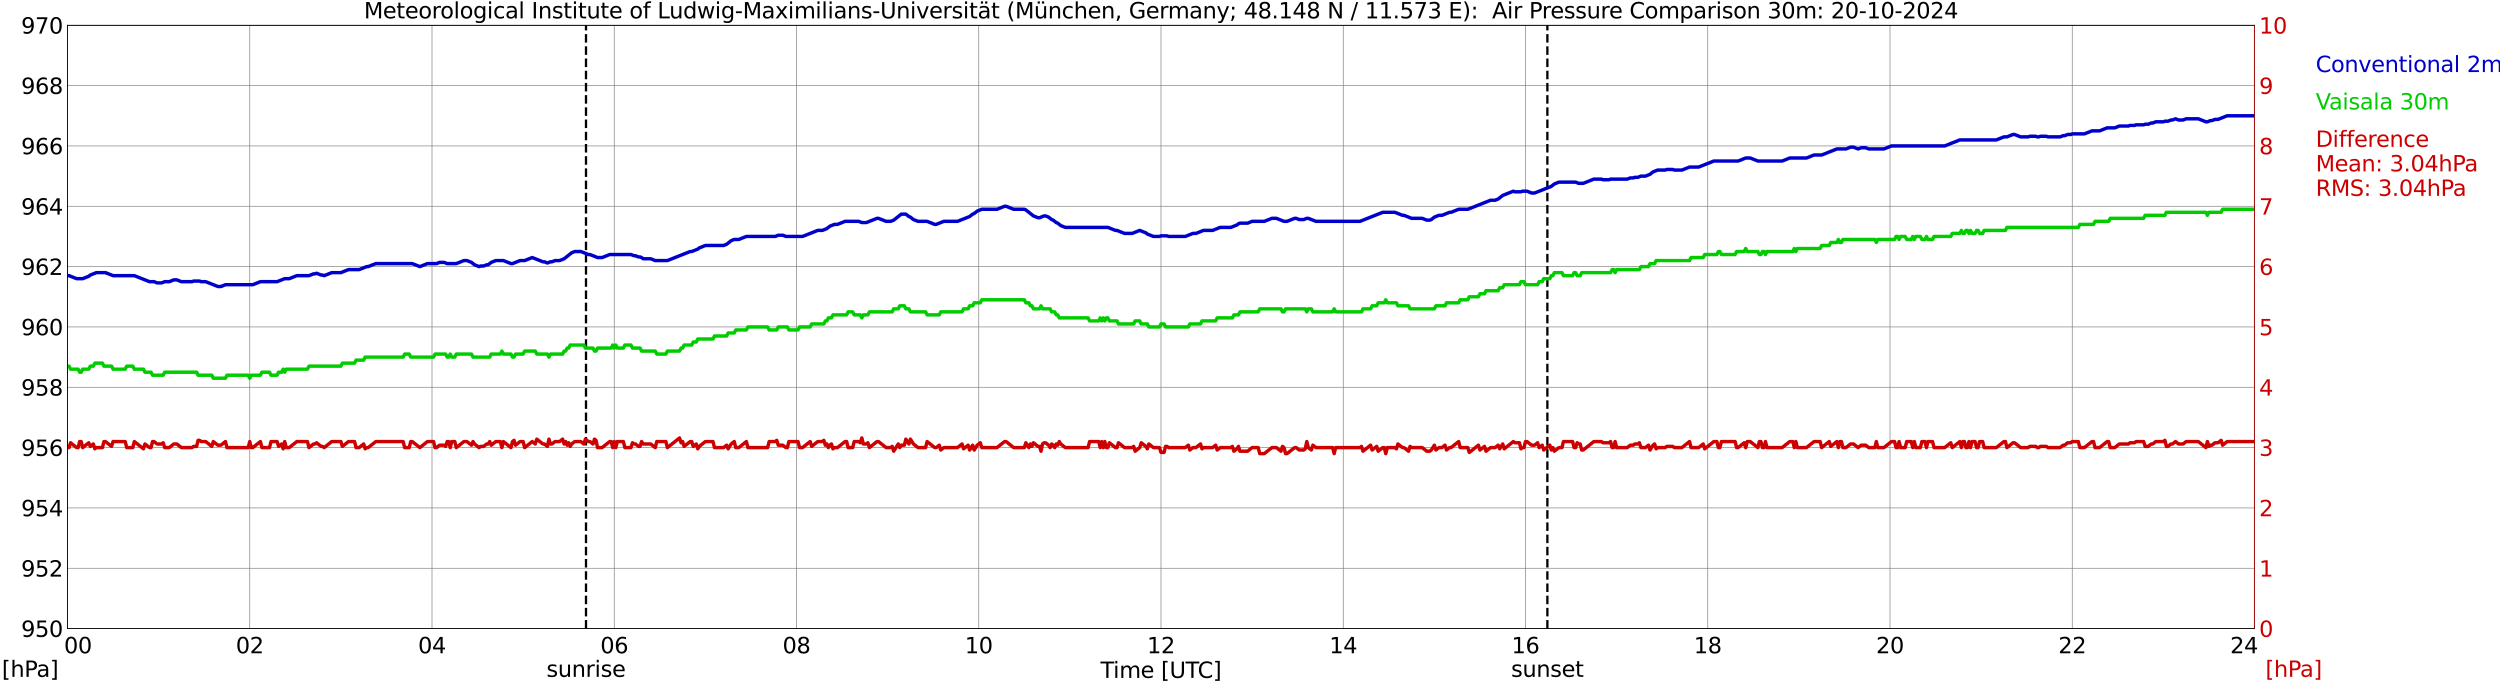 <?xml version="1.0" encoding="utf-8" standalone="no"?>
<!DOCTYPE svg PUBLIC "-//W3C//DTD SVG 1.1//EN"
  "http://www.w3.org/Graphics/SVG/1.1/DTD/svg11.dtd">
<svg xmlns:xlink="http://www.w3.org/1999/xlink" width="1085.4pt" height="296.64pt" viewBox="0 0 1085.4 296.64" xmlns="http://www.w3.org/2000/svg" version="1.1">
 <defs>
  <style type="text/css">*{stroke-linejoin: round; stroke-linecap: butt}</style>
 </defs>
 <g id="figure_1">
  <g id="patch_1">
   <path d="M 0 296.64 
L 1085.4 296.64 
L 1085.4 0 
L 0 0 
z
" style="fill: #ffffff"/>
  </g>
  <g id="axes_1">
   <g id="patch_2">
    <path d="M 29.306 272.909 
L 978.814 272.909 
L 978.814 10.976 
L 29.306 10.976 
z
" style="fill: #ffffff"/>
   </g>
   <g id="patch_3">
    <path d="M 978.814 272.909 
L 978.814 272.909 
L 978.814 10.976 
L 978.814 10.976 
z
" clip-path="url(#pe52f1fa84b)" style="fill: #d3d3d3; opacity: 0.25; stroke: #d3d3d3; stroke-linejoin: miter"/>
   </g>
   <g id="matplotlib.axis_1">
    <g id="xtick_1">
     <g id="line2d_1">
      <path d="M 29.306 272.909 
L 29.306 10.976 
" clip-path="url(#pe52f1fa84b)" style="fill: none; stroke: #808080; stroke-width: 0.3; stroke-linecap: square"/>
     </g>
     <g id="line2d_2"/>
     <g id="text_1">
      <!--    00 -->
      <g transform="translate(18.733 283.627) scale(0.095 -0.095)">
       <defs>
        <path id="DejaVuSans-20" transform="scale(0.016)"/>
        <path id="DejaVuSans-30" d="M 2034 4250 
Q 1547 4250 1301 3770 
Q 1056 3291 1056 2328 
Q 1056 1369 1301 889 
Q 1547 409 2034 409 
Q 2525 409 2770 889 
Q 3016 1369 3016 2328 
Q 3016 3291 2770 3770 
Q 2525 4250 2034 4250 
z
M 2034 4750 
Q 2819 4750 3233 4129 
Q 3647 3509 3647 2328 
Q 3647 1150 3233 529 
Q 2819 -91 2034 -91 
Q 1250 -91 836 529 
Q 422 1150 422 2328 
Q 422 3509 836 4129 
Q 1250 4750 2034 4750 
z
" transform="scale(0.016)"/>
       </defs>
       <use xlink:href="#DejaVuSans-20"/>
       <use xlink:href="#DejaVuSans-20" transform="translate(31.787 0)"/>
       <use xlink:href="#DejaVuSans-20" transform="translate(63.574 0)"/>
       <use xlink:href="#DejaVuSans-30" transform="translate(95.361 0)"/>
       <use xlink:href="#DejaVuSans-30" transform="translate(158.984 0)"/>
      </g>
     </g>
    </g>
    <g id="xtick_2">
     <g id="line2d_3">
      <path d="M 108.431 272.909 
L 108.431 10.976 
" clip-path="url(#pe52f1fa84b)" style="fill: none; stroke: #808080; stroke-width: 0.3; stroke-linecap: square"/>
     </g>
     <g id="line2d_4"/>
     <g id="text_2">
      <!-- 02 -->
      <g transform="translate(102.387 283.627) scale(0.095 -0.095)">
       <defs>
        <path id="DejaVuSans-32" d="M 1228 531 
L 3431 531 
L 3431 0 
L 469 0 
L 469 531 
Q 828 903 1448 1529 
Q 2069 2156 2228 2338 
Q 2531 2678 2651 2914 
Q 2772 3150 2772 3378 
Q 2772 3750 2511 3984 
Q 2250 4219 1831 4219 
Q 1534 4219 1204 4116 
Q 875 4013 500 3803 
L 500 4441 
Q 881 4594 1212 4672 
Q 1544 4750 1819 4750 
Q 2544 4750 2975 4387 
Q 3406 4025 3406 3419 
Q 3406 3131 3298 2873 
Q 3191 2616 2906 2266 
Q 2828 2175 2409 1742 
Q 1991 1309 1228 531 
z
" transform="scale(0.016)"/>
       </defs>
       <use xlink:href="#DejaVuSans-30"/>
       <use xlink:href="#DejaVuSans-32" transform="translate(63.623 0)"/>
      </g>
     </g>
    </g>
    <g id="xtick_3">
     <g id="line2d_5">
      <path d="M 187.557 272.909 
L 187.557 10.976 
" clip-path="url(#pe52f1fa84b)" style="fill: none; stroke: #808080; stroke-width: 0.3; stroke-linecap: square"/>
     </g>
     <g id="line2d_6"/>
     <g id="text_3">
      <!-- 04 -->
      <g transform="translate(181.513 283.627) scale(0.095 -0.095)">
       <defs>
        <path id="DejaVuSans-34" d="M 2419 4116 
L 825 1625 
L 2419 1625 
L 2419 4116 
z
M 2253 4666 
L 3047 4666 
L 3047 1625 
L 3713 1625 
L 3713 1100 
L 3047 1100 
L 3047 0 
L 2419 0 
L 2419 1100 
L 313 1100 
L 313 1709 
L 2253 4666 
z
" transform="scale(0.016)"/>
       </defs>
       <use xlink:href="#DejaVuSans-30"/>
       <use xlink:href="#DejaVuSans-34" transform="translate(63.623 0)"/>
      </g>
     </g>
    </g>
    <g id="xtick_4">
     <g id="line2d_7">
      <path d="M 266.683 272.909 
L 266.683 10.976 
" clip-path="url(#pe52f1fa84b)" style="fill: none; stroke: #808080; stroke-width: 0.3; stroke-linecap: square"/>
     </g>
     <g id="line2d_8"/>
     <g id="text_4">
      <!-- 06 -->
      <g transform="translate(260.638 283.627) scale(0.095 -0.095)">
       <defs>
        <path id="DejaVuSans-36" d="M 2113 2584 
Q 1688 2584 1439 2293 
Q 1191 2003 1191 1497 
Q 1191 994 1439 701 
Q 1688 409 2113 409 
Q 2538 409 2786 701 
Q 3034 994 3034 1497 
Q 3034 2003 2786 2293 
Q 2538 2584 2113 2584 
z
M 3366 4563 
L 3366 3988 
Q 3128 4100 2886 4159 
Q 2644 4219 2406 4219 
Q 1781 4219 1451 3797 
Q 1122 3375 1075 2522 
Q 1259 2794 1537 2939 
Q 1816 3084 2150 3084 
Q 2853 3084 3261 2657 
Q 3669 2231 3669 1497 
Q 3669 778 3244 343 
Q 2819 -91 2113 -91 
Q 1303 -91 875 529 
Q 447 1150 447 2328 
Q 447 3434 972 4092 
Q 1497 4750 2381 4750 
Q 2619 4750 2861 4703 
Q 3103 4656 3366 4563 
z
" transform="scale(0.016)"/>
       </defs>
       <use xlink:href="#DejaVuSans-30"/>
       <use xlink:href="#DejaVuSans-36" transform="translate(63.623 0)"/>
      </g>
     </g>
    </g>
    <g id="xtick_5">
     <g id="line2d_9">
      <path d="M 345.808 272.909 
L 345.808 10.976 
" clip-path="url(#pe52f1fa84b)" style="fill: none; stroke: #808080; stroke-width: 0.3; stroke-linecap: square"/>
     </g>
     <g id="line2d_10"/>
     <g id="text_5">
      <!-- 08 -->
      <g transform="translate(339.764 283.627) scale(0.095 -0.095)">
       <defs>
        <path id="DejaVuSans-38" d="M 2034 2216 
Q 1584 2216 1326 1975 
Q 1069 1734 1069 1313 
Q 1069 891 1326 650 
Q 1584 409 2034 409 
Q 2484 409 2743 651 
Q 3003 894 3003 1313 
Q 3003 1734 2745 1975 
Q 2488 2216 2034 2216 
z
M 1403 2484 
Q 997 2584 770 2862 
Q 544 3141 544 3541 
Q 544 4100 942 4425 
Q 1341 4750 2034 4750 
Q 2731 4750 3128 4425 
Q 3525 4100 3525 3541 
Q 3525 3141 3298 2862 
Q 3072 2584 2669 2484 
Q 3125 2378 3379 2068 
Q 3634 1759 3634 1313 
Q 3634 634 3220 271 
Q 2806 -91 2034 -91 
Q 1263 -91 848 271 
Q 434 634 434 1313 
Q 434 1759 690 2068 
Q 947 2378 1403 2484 
z
M 1172 3481 
Q 1172 3119 1398 2916 
Q 1625 2713 2034 2713 
Q 2441 2713 2670 2916 
Q 2900 3119 2900 3481 
Q 2900 3844 2670 4047 
Q 2441 4250 2034 4250 
Q 1625 4250 1398 4047 
Q 1172 3844 1172 3481 
z
" transform="scale(0.016)"/>
       </defs>
       <use xlink:href="#DejaVuSans-30"/>
       <use xlink:href="#DejaVuSans-38" transform="translate(63.623 0)"/>
      </g>
     </g>
    </g>
    <g id="xtick_6">
     <g id="line2d_11">
      <path d="M 424.934 272.909 
L 424.934 10.976 
" clip-path="url(#pe52f1fa84b)" style="fill: none; stroke: #808080; stroke-width: 0.3; stroke-linecap: square"/>
     </g>
     <g id="line2d_12"/>
     <g id="text_6">
      <!-- 10 -->
      <g transform="translate(418.89 283.627) scale(0.095 -0.095)">
       <defs>
        <path id="DejaVuSans-31" d="M 794 531 
L 1825 531 
L 1825 4091 
L 703 3866 
L 703 4441 
L 1819 4666 
L 2450 4666 
L 2450 531 
L 3481 531 
L 3481 0 
L 794 0 
L 794 531 
z
" transform="scale(0.016)"/>
       </defs>
       <use xlink:href="#DejaVuSans-31"/>
       <use xlink:href="#DejaVuSans-30" transform="translate(63.623 0)"/>
      </g>
     </g>
    </g>
    <g id="xtick_7">
     <g id="line2d_13">
      <path d="M 504.06 272.909 
L 504.06 10.976 
" clip-path="url(#pe52f1fa84b)" style="fill: none; stroke: #808080; stroke-width: 0.3; stroke-linecap: square"/>
     </g>
     <g id="line2d_14"/>
     <g id="text_7">
      <!-- 12 -->
      <g transform="translate(498.015 283.627) scale(0.095 -0.095)">
       <use xlink:href="#DejaVuSans-31"/>
       <use xlink:href="#DejaVuSans-32" transform="translate(63.623 0)"/>
      </g>
     </g>
    </g>
    <g id="xtick_8">
     <g id="line2d_15">
      <path d="M 583.185 272.909 
L 583.185 10.976 
" clip-path="url(#pe52f1fa84b)" style="fill: none; stroke: #808080; stroke-width: 0.3; stroke-linecap: square"/>
     </g>
     <g id="line2d_16"/>
     <g id="text_8">
      <!-- 14 -->
      <g transform="translate(577.141 283.627) scale(0.095 -0.095)">
       <use xlink:href="#DejaVuSans-31"/>
       <use xlink:href="#DejaVuSans-34" transform="translate(63.623 0)"/>
      </g>
     </g>
    </g>
    <g id="xtick_9">
     <g id="line2d_17">
      <path d="M 662.311 272.909 
L 662.311 10.976 
" clip-path="url(#pe52f1fa84b)" style="fill: none; stroke: #808080; stroke-width: 0.3; stroke-linecap: square"/>
     </g>
     <g id="line2d_18"/>
     <g id="text_9">
      <!-- 16 -->
      <g transform="translate(656.267 283.627) scale(0.095 -0.095)">
       <use xlink:href="#DejaVuSans-31"/>
       <use xlink:href="#DejaVuSans-36" transform="translate(63.623 0)"/>
      </g>
     </g>
    </g>
    <g id="xtick_10">
     <g id="line2d_19">
      <path d="M 741.437 272.909 
L 741.437 10.976 
" clip-path="url(#pe52f1fa84b)" style="fill: none; stroke: #808080; stroke-width: 0.3; stroke-linecap: square"/>
     </g>
     <g id="line2d_20"/>
     <g id="text_10">
      <!-- 18 -->
      <g transform="translate(735.392 283.627) scale(0.095 -0.095)">
       <use xlink:href="#DejaVuSans-31"/>
       <use xlink:href="#DejaVuSans-38" transform="translate(63.623 0)"/>
      </g>
     </g>
    </g>
    <g id="xtick_11">
     <g id="line2d_21">
      <path d="M 820.562 272.909 
L 820.562 10.976 
" clip-path="url(#pe52f1fa84b)" style="fill: none; stroke: #808080; stroke-width: 0.3; stroke-linecap: square"/>
     </g>
     <g id="line2d_22"/>
     <g id="text_11">
      <!-- 20 -->
      <g transform="translate(814.518 283.627) scale(0.095 -0.095)">
       <use xlink:href="#DejaVuSans-32"/>
       <use xlink:href="#DejaVuSans-30" transform="translate(63.623 0)"/>
      </g>
     </g>
    </g>
    <g id="xtick_12">
     <g id="line2d_23">
      <path d="M 899.688 272.909 
L 899.688 10.976 
" clip-path="url(#pe52f1fa84b)" style="fill: none; stroke: #808080; stroke-width: 0.3; stroke-linecap: square"/>
     </g>
     <g id="line2d_24"/>
     <g id="text_12">
      <!-- 22 -->
      <g transform="translate(893.644 283.627) scale(0.095 -0.095)">
       <use xlink:href="#DejaVuSans-32"/>
       <use xlink:href="#DejaVuSans-32" transform="translate(63.623 0)"/>
      </g>
     </g>
    </g>
    <g id="xtick_13">
     <g id="line2d_25">
      <path d="M 978.814 272.909 
L 978.814 10.976 
" clip-path="url(#pe52f1fa84b)" style="fill: none; stroke: #808080; stroke-width: 0.3; stroke-linecap: square"/>
     </g>
     <g id="line2d_26"/>
     <g id="text_13">
      <!-- 24    -->
      <g transform="translate(968.241 283.627) scale(0.095 -0.095)">
       <use xlink:href="#DejaVuSans-32"/>
       <use xlink:href="#DejaVuSans-34" transform="translate(63.623 0)"/>
       <use xlink:href="#DejaVuSans-20" transform="translate(127.246 0)"/>
       <use xlink:href="#DejaVuSans-20" transform="translate(159.033 0)"/>
       <use xlink:href="#DejaVuSans-20" transform="translate(190.82 0)"/>
      </g>
     </g>
    </g>
    <g id="text_14">
     <!-- Time [UTC] -->
     <g transform="translate(477.806 294.322) scale(0.095 -0.095)">
      <defs>
       <path id="DejaVuSans-54" d="M -19 4666 
L 3928 4666 
L 3928 4134 
L 2272 4134 
L 2272 0 
L 1638 0 
L 1638 4134 
L -19 4134 
L -19 4666 
z
" transform="scale(0.016)"/>
       <path id="DejaVuSans-69" d="M 603 3500 
L 1178 3500 
L 1178 0 
L 603 0 
L 603 3500 
z
M 603 4863 
L 1178 4863 
L 1178 4134 
L 603 4134 
L 603 4863 
z
" transform="scale(0.016)"/>
       <path id="DejaVuSans-6d" d="M 3328 2828 
Q 3544 3216 3844 3400 
Q 4144 3584 4550 3584 
Q 5097 3584 5394 3201 
Q 5691 2819 5691 2113 
L 5691 0 
L 5113 0 
L 5113 2094 
Q 5113 2597 4934 2840 
Q 4756 3084 4391 3084 
Q 3944 3084 3684 2787 
Q 3425 2491 3425 1978 
L 3425 0 
L 2847 0 
L 2847 2094 
Q 2847 2600 2669 2842 
Q 2491 3084 2119 3084 
Q 1678 3084 1418 2786 
Q 1159 2488 1159 1978 
L 1159 0 
L 581 0 
L 581 3500 
L 1159 3500 
L 1159 2956 
Q 1356 3278 1631 3431 
Q 1906 3584 2284 3584 
Q 2666 3584 2933 3390 
Q 3200 3197 3328 2828 
z
" transform="scale(0.016)"/>
       <path id="DejaVuSans-65" d="M 3597 1894 
L 3597 1613 
L 953 1613 
Q 991 1019 1311 708 
Q 1631 397 2203 397 
Q 2534 397 2845 478 
Q 3156 559 3463 722 
L 3463 178 
Q 3153 47 2828 -22 
Q 2503 -91 2169 -91 
Q 1331 -91 842 396 
Q 353 884 353 1716 
Q 353 2575 817 3079 
Q 1281 3584 2069 3584 
Q 2775 3584 3186 3129 
Q 3597 2675 3597 1894 
z
M 3022 2063 
Q 3016 2534 2758 2815 
Q 2500 3097 2075 3097 
Q 1594 3097 1305 2825 
Q 1016 2553 972 2059 
L 3022 2063 
z
" transform="scale(0.016)"/>
       <path id="DejaVuSans-5b" d="M 550 4863 
L 1875 4863 
L 1875 4416 
L 1125 4416 
L 1125 -397 
L 1875 -397 
L 1875 -844 
L 550 -844 
L 550 4863 
z
" transform="scale(0.016)"/>
       <path id="DejaVuSans-55" d="M 556 4666 
L 1191 4666 
L 1191 1831 
Q 1191 1081 1462 751 
Q 1734 422 2344 422 
Q 2950 422 3222 751 
Q 3494 1081 3494 1831 
L 3494 4666 
L 4128 4666 
L 4128 1753 
Q 4128 841 3676 375 
Q 3225 -91 2344 -91 
Q 1459 -91 1007 375 
Q 556 841 556 1753 
L 556 4666 
z
" transform="scale(0.016)"/>
       <path id="DejaVuSans-43" d="M 4122 4306 
L 4122 3641 
Q 3803 3938 3442 4084 
Q 3081 4231 2675 4231 
Q 1875 4231 1450 3742 
Q 1025 3253 1025 2328 
Q 1025 1406 1450 917 
Q 1875 428 2675 428 
Q 3081 428 3442 575 
Q 3803 722 4122 1019 
L 4122 359 
Q 3791 134 3420 21 
Q 3050 -91 2638 -91 
Q 1578 -91 968 557 
Q 359 1206 359 2328 
Q 359 3453 968 4101 
Q 1578 4750 2638 4750 
Q 3056 4750 3426 4639 
Q 3797 4528 4122 4306 
z
" transform="scale(0.016)"/>
       <path id="DejaVuSans-5d" d="M 1947 4863 
L 1947 -844 
L 622 -844 
L 622 -397 
L 1369 -397 
L 1369 4416 
L 622 4416 
L 622 4863 
L 1947 4863 
z
" transform="scale(0.016)"/>
      </defs>
      <use xlink:href="#DejaVuSans-54"/>
      <use xlink:href="#DejaVuSans-69" transform="translate(57.959 0)"/>
      <use xlink:href="#DejaVuSans-6d" transform="translate(85.742 0)"/>
      <use xlink:href="#DejaVuSans-65" transform="translate(183.154 0)"/>
      <use xlink:href="#DejaVuSans-20" transform="translate(244.678 0)"/>
      <use xlink:href="#DejaVuSans-5b" transform="translate(276.465 0)"/>
      <use xlink:href="#DejaVuSans-55" transform="translate(315.479 0)"/>
      <use xlink:href="#DejaVuSans-54" transform="translate(388.672 0)"/>
      <use xlink:href="#DejaVuSans-43" transform="translate(443.881 0)"/>
      <use xlink:href="#DejaVuSans-5d" transform="translate(513.705 0)"/>
     </g>
    </g>
   </g>
   <g id="matplotlib.axis_2">
    <g id="ytick_1">
     <g id="line2d_27">
      <path d="M 29.306 272.909 
L 978.814 272.909 
" clip-path="url(#pe52f1fa84b)" style="fill: none; stroke: #808080; stroke-width: 0.3; stroke-linecap: square"/>
     </g>
     <g id="line2d_28"/>
     <g id="text_15">
      <!-- 950 -->
      <g transform="translate(9.173 276.518) scale(0.095 -0.095)">
       <defs>
        <path id="DejaVuSans-39" d="M 703 97 
L 703 672 
Q 941 559 1184 500 
Q 1428 441 1663 441 
Q 2288 441 2617 861 
Q 2947 1281 2994 2138 
Q 2813 1869 2534 1725 
Q 2256 1581 1919 1581 
Q 1219 1581 811 2004 
Q 403 2428 403 3163 
Q 403 3881 828 4315 
Q 1253 4750 1959 4750 
Q 2769 4750 3195 4129 
Q 3622 3509 3622 2328 
Q 3622 1225 3098 567 
Q 2575 -91 1691 -91 
Q 1453 -91 1209 -44 
Q 966 3 703 97 
z
M 1959 2075 
Q 2384 2075 2632 2365 
Q 2881 2656 2881 3163 
Q 2881 3666 2632 3958 
Q 2384 4250 1959 4250 
Q 1534 4250 1286 3958 
Q 1038 3666 1038 3163 
Q 1038 2656 1286 2365 
Q 1534 2075 1959 2075 
z
" transform="scale(0.016)"/>
        <path id="DejaVuSans-35" d="M 691 4666 
L 3169 4666 
L 3169 4134 
L 1269 4134 
L 1269 2991 
Q 1406 3038 1543 3061 
Q 1681 3084 1819 3084 
Q 2600 3084 3056 2656 
Q 3513 2228 3513 1497 
Q 3513 744 3044 326 
Q 2575 -91 1722 -91 
Q 1428 -91 1123 -41 
Q 819 9 494 109 
L 494 744 
Q 775 591 1075 516 
Q 1375 441 1709 441 
Q 2250 441 2565 725 
Q 2881 1009 2881 1497 
Q 2881 1984 2565 2268 
Q 2250 2553 1709 2553 
Q 1456 2553 1204 2497 
Q 953 2441 691 2322 
L 691 4666 
z
" transform="scale(0.016)"/>
       </defs>
       <use xlink:href="#DejaVuSans-39"/>
       <use xlink:href="#DejaVuSans-35" transform="translate(63.623 0)"/>
       <use xlink:href="#DejaVuSans-30" transform="translate(127.246 0)"/>
      </g>
     </g>
    </g>
    <g id="ytick_2">
     <g id="line2d_29">
      <path d="M 29.306 246.715 
L 978.814 246.715 
" clip-path="url(#pe52f1fa84b)" style="fill: none; stroke: #808080; stroke-width: 0.3; stroke-linecap: square"/>
     </g>
     <g id="line2d_30"/>
     <g id="text_16">
      <!-- 952 -->
      <g transform="translate(9.173 250.325) scale(0.095 -0.095)">
       <use xlink:href="#DejaVuSans-39"/>
       <use xlink:href="#DejaVuSans-35" transform="translate(63.623 0)"/>
       <use xlink:href="#DejaVuSans-32" transform="translate(127.246 0)"/>
      </g>
     </g>
    </g>
    <g id="ytick_3">
     <g id="line2d_31">
      <path d="M 29.306 220.522 
L 978.814 220.522 
" clip-path="url(#pe52f1fa84b)" style="fill: none; stroke: #808080; stroke-width: 0.3; stroke-linecap: square"/>
     </g>
     <g id="line2d_32"/>
     <g id="text_17">
      <!-- 954 -->
      <g transform="translate(9.173 224.131) scale(0.095 -0.095)">
       <use xlink:href="#DejaVuSans-39"/>
       <use xlink:href="#DejaVuSans-35" transform="translate(63.623 0)"/>
       <use xlink:href="#DejaVuSans-34" transform="translate(127.246 0)"/>
      </g>
     </g>
    </g>
    <g id="ytick_4">
     <g id="line2d_33">
      <path d="M 29.306 194.329 
L 978.814 194.329 
" clip-path="url(#pe52f1fa84b)" style="fill: none; stroke: #808080; stroke-width: 0.3; stroke-linecap: square"/>
     </g>
     <g id="line2d_34"/>
     <g id="text_18">
      <!-- 956 -->
      <g transform="translate(9.173 197.938) scale(0.095 -0.095)">
       <use xlink:href="#DejaVuSans-39"/>
       <use xlink:href="#DejaVuSans-35" transform="translate(63.623 0)"/>
       <use xlink:href="#DejaVuSans-36" transform="translate(127.246 0)"/>
      </g>
     </g>
    </g>
    <g id="ytick_5">
     <g id="line2d_35">
      <path d="M 29.306 168.136 
L 978.814 168.136 
" clip-path="url(#pe52f1fa84b)" style="fill: none; stroke: #808080; stroke-width: 0.3; stroke-linecap: square"/>
     </g>
     <g id="line2d_36"/>
     <g id="text_19">
      <!-- 958 -->
      <g transform="translate(9.173 171.745) scale(0.095 -0.095)">
       <use xlink:href="#DejaVuSans-39"/>
       <use xlink:href="#DejaVuSans-35" transform="translate(63.623 0)"/>
       <use xlink:href="#DejaVuSans-38" transform="translate(127.246 0)"/>
      </g>
     </g>
    </g>
    <g id="ytick_6">
     <g id="line2d_37">
      <path d="M 29.306 141.942 
L 978.814 141.942 
" clip-path="url(#pe52f1fa84b)" style="fill: none; stroke: #808080; stroke-width: 0.3; stroke-linecap: square"/>
     </g>
     <g id="line2d_38"/>
     <g id="text_20">
      <!-- 960 -->
      <g transform="translate(9.173 145.551) scale(0.095 -0.095)">
       <use xlink:href="#DejaVuSans-39"/>
       <use xlink:href="#DejaVuSans-36" transform="translate(63.623 0)"/>
       <use xlink:href="#DejaVuSans-30" transform="translate(127.246 0)"/>
      </g>
     </g>
    </g>
    <g id="ytick_7">
     <g id="line2d_39">
      <path d="M 29.306 115.749 
L 978.814 115.749 
" clip-path="url(#pe52f1fa84b)" style="fill: none; stroke: #808080; stroke-width: 0.3; stroke-linecap: square"/>
     </g>
     <g id="line2d_40"/>
     <g id="text_21">
      <!-- 962 -->
      <g transform="translate(9.173 119.358) scale(0.095 -0.095)">
       <use xlink:href="#DejaVuSans-39"/>
       <use xlink:href="#DejaVuSans-36" transform="translate(63.623 0)"/>
       <use xlink:href="#DejaVuSans-32" transform="translate(127.246 0)"/>
      </g>
     </g>
    </g>
    <g id="ytick_8">
     <g id="line2d_41">
      <path d="M 29.306 89.556 
L 978.814 89.556 
" clip-path="url(#pe52f1fa84b)" style="fill: none; stroke: #808080; stroke-width: 0.3; stroke-linecap: square"/>
     </g>
     <g id="line2d_42"/>
     <g id="text_22">
      <!-- 964 -->
      <g transform="translate(9.173 93.165) scale(0.095 -0.095)">
       <use xlink:href="#DejaVuSans-39"/>
       <use xlink:href="#DejaVuSans-36" transform="translate(63.623 0)"/>
       <use xlink:href="#DejaVuSans-34" transform="translate(127.246 0)"/>
      </g>
     </g>
    </g>
    <g id="ytick_9">
     <g id="line2d_43">
      <path d="M 29.306 63.362 
L 978.814 63.362 
" clip-path="url(#pe52f1fa84b)" style="fill: none; stroke: #808080; stroke-width: 0.3; stroke-linecap: square"/>
     </g>
     <g id="line2d_44"/>
     <g id="text_23">
      <!-- 966 -->
      <g transform="translate(9.173 66.972) scale(0.095 -0.095)">
       <use xlink:href="#DejaVuSans-39"/>
       <use xlink:href="#DejaVuSans-36" transform="translate(63.623 0)"/>
       <use xlink:href="#DejaVuSans-36" transform="translate(127.246 0)"/>
      </g>
     </g>
    </g>
    <g id="ytick_10">
     <g id="line2d_45">
      <path d="M 29.306 37.169 
L 978.814 37.169 
" clip-path="url(#pe52f1fa84b)" style="fill: none; stroke: #808080; stroke-width: 0.3; stroke-linecap: square"/>
     </g>
     <g id="line2d_46"/>
     <g id="text_24">
      <!-- 968 -->
      <g transform="translate(9.173 40.778) scale(0.095 -0.095)">
       <use xlink:href="#DejaVuSans-39"/>
       <use xlink:href="#DejaVuSans-36" transform="translate(63.623 0)"/>
       <use xlink:href="#DejaVuSans-38" transform="translate(127.246 0)"/>
      </g>
     </g>
    </g>
    <g id="ytick_11">
     <g id="line2d_47">
      <path d="M 29.306 10.976 
L 978.814 10.976 
" clip-path="url(#pe52f1fa84b)" style="fill: none; stroke: #808080; stroke-width: 0.3; stroke-linecap: square"/>
     </g>
     <g id="line2d_48"/>
     <g id="text_25">
      <!-- 970 -->
      <g transform="translate(9.173 14.585) scale(0.095 -0.095)">
       <defs>
        <path id="DejaVuSans-37" d="M 525 4666 
L 3525 4666 
L 3525 4397 
L 1831 0 
L 1172 0 
L 2766 4134 
L 525 4134 
L 525 4666 
z
" transform="scale(0.016)"/>
       </defs>
       <use xlink:href="#DejaVuSans-39"/>
       <use xlink:href="#DejaVuSans-37" transform="translate(63.623 0)"/>
       <use xlink:href="#DejaVuSans-30" transform="translate(127.246 0)"/>
      </g>
     </g>
    </g>
   </g>
   <g id="line2d_49">
    <path d="M 254.418 272.909 
L 254.418 10.976 
" clip-path="url(#pe52f1fa84b)" style="fill: none; stroke-dasharray: 3.7,1.6; stroke-dashoffset: 0; stroke: #000000"/>
   </g>
   <g id="line2d_50">
    <path d="M 671.806 272.909 
L 671.806 10.976 
" clip-path="url(#pe52f1fa84b)" style="fill: none; stroke-dasharray: 3.7,1.6; stroke-dashoffset: 0; stroke: #000000"/>
   </g>
   <g id="line2d_51">
    <path d="M 29.306 119.678 
L 29.965 119.678 
L 33.262 120.988 
L 35.9 120.988 
L 38.537 119.94 
L 39.197 119.416 
L 41.834 118.368 
L 45.79 118.368 
L 49.087 119.678 
L 58.319 119.678 
L 64.912 122.297 
L 66.89 122.297 
L 68.209 122.821 
L 70.187 122.821 
L 71.506 122.297 
L 73.484 122.297 
L 75.462 121.511 
L 76.781 121.511 
L 78.759 122.297 
L 83.375 122.297 
L 84.034 122.035 
L 86.672 122.035 
L 87.331 122.297 
L 89.309 122.297 
L 94.584 124.393 
L 95.903 124.393 
L 97.881 123.607 
L 109.75 123.607 
L 113.047 122.297 
L 120.3 122.297 
L 123.597 120.988 
L 125.575 120.988 
L 128.872 119.678 
L 134.147 119.678 
L 136.125 118.892 
L 136.785 118.892 
L 137.444 118.63 
L 139.422 119.416 
L 140.082 119.416 
L 140.741 119.678 
L 144.038 118.368 
L 147.994 118.368 
L 151.291 117.059 
L 155.907 117.059 
L 159.204 115.749 
L 159.863 115.749 
L 163.16 114.439 
L 178.985 114.439 
L 182.282 115.749 
L 185.579 114.439 
L 189.535 114.439 
L 190.854 113.915 
L 192.832 113.915 
L 194.151 114.439 
L 198.107 114.439 
L 201.404 113.13 
L 202.723 113.13 
L 204.701 113.915 
L 206.02 114.963 
L 207.998 115.749 
L 208.657 115.487 
L 209.976 115.487 
L 211.295 114.963 
L 211.954 114.963 
L 213.273 113.915 
L 215.251 113.13 
L 218.548 113.13 
L 221.845 114.439 
L 222.504 114.439 
L 225.801 113.13 
L 227.779 113.13 
L 231.076 111.82 
L 235.692 113.653 
L 236.351 113.653 
L 237.67 114.177 
L 238.989 113.653 
L 239.648 113.653 
L 240.967 113.13 
L 242.945 113.13 
L 244.923 112.344 
L 248.22 109.724 
L 249.539 109.201 
L 252.176 109.201 
L 255.473 110.51 
L 256.133 110.51 
L 259.43 111.82 
L 261.408 111.82 
L 264.705 110.51 
L 273.936 110.51 
L 275.255 111.034 
L 275.914 111.034 
L 277.233 111.558 
L 277.892 111.558 
L 278.552 111.82 
L 279.211 112.344 
L 282.508 112.344 
L 284.486 113.13 
L 289.761 113.13 
L 299.652 109.201 
L 300.311 109.201 
L 302.949 108.153 
L 303.608 107.629 
L 306.246 106.581 
L 314.158 106.581 
L 315.477 106.057 
L 317.455 104.486 
L 318.774 103.962 
L 320.752 103.962 
L 324.049 102.652 
L 336.577 102.652 
L 337.896 102.128 
L 339.874 102.128 
L 341.193 102.652 
L 348.446 102.652 
L 355.04 100.033 
L 357.018 100.033 
L 358.996 99.247 
L 360.315 98.199 
L 362.293 97.414 
L 363.612 97.414 
L 366.909 96.104 
L 372.843 96.104 
L 374.162 96.628 
L 376.14 96.628 
L 380.756 94.794 
L 381.415 94.794 
L 384.712 96.104 
L 386.69 96.104 
L 388.009 95.58 
L 391.306 92.961 
L 393.284 92.961 
L 394.603 94.008 
L 395.262 94.27 
L 396.581 95.318 
L 398.559 96.104 
L 402.515 96.104 
L 405.812 97.414 
L 406.471 97.414 
L 409.768 96.104 
L 415.703 96.104 
L 420.978 94.008 
L 422.297 92.961 
L 422.956 92.699 
L 424.275 91.651 
L 426.253 90.865 
L 432.847 90.865 
L 436.144 89.556 
L 436.803 89.556 
L 440.1 90.865 
L 444.716 90.865 
L 445.375 91.127 
L 448.672 93.747 
L 450.65 94.532 
L 451.309 94.532 
L 453.287 93.747 
L 453.947 93.747 
L 455.266 94.27 
L 456.584 95.318 
L 457.244 95.58 
L 458.563 96.628 
L 459.222 96.89 
L 460.541 97.937 
L 462.519 98.723 
L 480.981 98.723 
L 484.278 100.033 
L 484.938 100.033 
L 488.235 101.343 
L 491.532 101.343 
L 494.828 100.033 
L 497.466 101.081 
L 498.125 101.605 
L 500.763 102.652 
L 503.4 102.652 
L 504.06 102.39 
L 506.697 102.39 
L 507.357 102.652 
L 514.61 102.652 
L 517.907 101.343 
L 519.226 101.343 
L 522.522 100.033 
L 526.479 100.033 
L 529.776 98.723 
L 534.391 98.723 
L 537.029 97.676 
L 537.688 97.152 
L 538.348 96.89 
L 541.644 96.89 
L 543.623 96.104 
L 548.898 96.104 
L 552.195 94.794 
L 554.173 94.794 
L 557.47 96.104 
L 558.788 96.104 
L 562.085 94.794 
L 562.745 94.794 
L 564.063 95.318 
L 566.042 95.318 
L 567.36 94.794 
L 568.02 94.794 
L 571.317 96.104 
L 590.439 96.104 
L 600.329 92.175 
L 605.604 92.175 
L 608.901 93.485 
L 609.561 93.485 
L 612.858 94.794 
L 617.473 94.794 
L 619.451 95.58 
L 620.77 95.58 
L 621.429 95.318 
L 622.748 94.27 
L 624.726 93.485 
L 626.045 93.485 
L 629.342 92.175 
L 630.001 92.175 
L 633.298 90.865 
L 637.255 90.865 
L 647.145 86.936 
L 649.123 86.936 
L 650.442 86.412 
L 652.42 84.841 
L 657.036 83.007 
L 657.695 83.269 
L 660.333 83.269 
L 660.992 83.007 
L 662.97 83.007 
L 664.949 83.793 
L 666.267 83.793 
L 673.521 80.912 
L 674.839 79.864 
L 676.817 79.078 
L 684.071 79.078 
L 685.389 79.602 
L 687.368 79.602 
L 691.983 77.769 
L 695.28 77.769 
L 695.939 78.031 
L 698.577 78.031 
L 699.236 77.769 
L 706.49 77.769 
L 707.808 77.245 
L 709.127 77.245 
L 709.786 76.983 
L 711.105 76.983 
L 712.424 76.459 
L 714.402 76.459 
L 716.38 75.673 
L 717.699 74.625 
L 719.677 73.84 
L 722.974 73.84 
L 723.633 73.578 
L 726.271 73.578 
L 726.93 73.84 
L 730.227 73.84 
L 733.524 72.53 
L 737.48 72.53 
L 744.074 69.911 
L 754.624 69.911 
L 757.921 68.601 
L 759.899 68.601 
L 763.196 69.911 
L 773.746 69.911 
L 777.043 68.601 
L 784.296 68.601 
L 787.593 67.291 
L 790.89 67.291 
L 797.484 64.672 
L 801.44 64.672 
L 803.419 63.886 
L 804.737 63.886 
L 806.715 64.672 
L 808.034 64.148 
L 810.012 64.148 
L 811.331 64.672 
L 817.925 64.672 
L 821.222 63.362 
L 844.3 63.362 
L 850.894 60.743 
L 866.719 60.743 
L 870.016 59.433 
L 871.335 59.433 
L 873.972 58.386 
L 874.632 58.386 
L 877.269 59.433 
L 880.566 59.433 
L 881.225 59.171 
L 883.863 59.171 
L 884.522 59.433 
L 885.182 59.433 
L 885.841 59.171 
L 888.479 59.171 
L 889.138 59.433 
L 894.413 59.433 
L 895.732 58.909 
L 896.391 58.909 
L 897.71 58.386 
L 899.029 58.386 
L 899.688 58.124 
L 904.963 58.124 
L 908.26 56.814 
L 911.557 56.814 
L 914.854 55.504 
L 918.151 55.504 
L 920.129 54.719 
L 924.085 54.719 
L 924.745 54.457 
L 926.723 54.457 
L 927.382 54.195 
L 930.679 54.195 
L 931.338 53.933 
L 932.657 53.933 
L 933.976 53.409 
L 934.635 53.409 
L 935.954 52.885 
L 939.251 52.885 
L 939.91 52.623 
L 941.229 52.623 
L 942.548 52.099 
L 943.207 52.099 
L 944.526 51.575 
L 945.845 52.099 
L 947.823 52.099 
L 949.142 51.575 
L 954.417 51.575 
L 957.714 52.885 
L 958.373 52.885 
L 959.692 52.361 
L 960.351 52.361 
L 961.67 51.837 
L 962.989 51.837 
L 966.945 50.266 
L 978.154 50.266 
L 978.154 50.266 
" clip-path="url(#pe52f1fa84b)" style="fill: none; stroke: #0000cc; stroke-width: 1.5; stroke-linecap: square"/>
   </g>
   <g id="line2d_52">
    <path d="M 29.306 158.968 
L 29.965 158.968 
L 30.625 160.278 
L 33.921 160.278 
L 34.581 161.587 
L 35.24 161.587 
L 35.9 160.278 
L 38.537 160.278 
L 39.197 158.968 
L 40.515 158.968 
L 41.175 157.658 
L 44.472 157.658 
L 45.131 158.968 
L 48.428 158.968 
L 49.087 160.278 
L 54.362 160.278 
L 55.022 158.968 
L 57.659 158.968 
L 58.319 160.278 
L 62.275 160.278 
L 62.934 161.587 
L 65.572 161.587 
L 66.231 162.897 
L 70.847 162.897 
L 71.506 161.587 
L 85.353 161.587 
L 86.013 162.897 
L 91.947 162.897 
L 92.606 164.207 
L 97.881 164.207 
L 98.541 162.897 
L 107.772 162.897 
L 108.431 164.207 
L 109.091 162.897 
L 113.047 162.897 
L 113.707 161.587 
L 117.003 161.587 
L 117.663 162.897 
L 120.3 162.897 
L 120.96 161.587 
L 122.278 161.587 
L 122.938 160.278 
L 123.597 161.587 
L 124.257 160.278 
L 133.488 160.278 
L 134.147 158.968 
L 147.994 158.968 
L 148.654 157.658 
L 153.929 157.658 
L 154.588 156.349 
L 157.885 156.349 
L 158.544 155.039 
L 175.029 155.039 
L 175.688 153.729 
L 177.666 153.729 
L 178.326 155.039 
L 188.216 155.039 
L 188.876 153.729 
L 193.492 153.729 
L 194.151 155.039 
L 194.81 155.039 
L 195.47 153.729 
L 196.129 155.039 
L 197.448 155.039 
L 198.107 153.729 
L 204.701 153.729 
L 205.36 155.039 
L 212.614 155.039 
L 213.273 153.729 
L 217.229 153.729 
L 217.889 152.42 
L 218.548 153.729 
L 221.845 153.729 
L 222.504 155.039 
L 223.164 155.039 
L 223.823 153.729 
L 227.12 153.729 
L 227.779 152.42 
L 232.395 152.42 
L 233.054 153.729 
L 237.67 153.729 
L 238.329 155.039 
L 238.989 153.729 
L 244.264 153.729 
L 244.923 152.42 
L 245.583 152.42 
L 246.242 151.11 
L 246.901 151.11 
L 247.561 149.8 
L 253.495 149.8 
L 254.155 151.11 
L 257.451 151.11 
L 258.111 152.42 
L 258.77 152.42 
L 259.43 151.11 
L 265.364 151.11 
L 266.023 149.8 
L 266.683 151.11 
L 267.342 149.8 
L 268.002 151.11 
L 270.639 151.11 
L 271.298 149.8 
L 273.936 149.8 
L 274.595 151.11 
L 277.892 151.11 
L 278.552 152.42 
L 284.486 152.42 
L 285.145 153.729 
L 289.102 153.729 
L 289.761 152.42 
L 295.036 152.42 
L 295.696 151.11 
L 296.355 151.11 
L 297.014 149.8 
L 300.311 149.8 
L 300.971 148.491 
L 302.289 148.491 
L 302.949 147.181 
L 309.543 147.181 
L 310.202 145.871 
L 315.477 145.871 
L 316.136 144.562 
L 318.774 144.562 
L 319.433 143.252 
L 324.049 143.252 
L 324.708 141.942 
L 333.28 141.942 
L 333.94 143.252 
L 337.236 143.252 
L 337.896 141.942 
L 341.852 141.942 
L 342.512 143.252 
L 346.468 143.252 
L 347.127 141.942 
L 351.743 141.942 
L 352.402 140.633 
L 357.677 140.633 
L 358.337 139.323 
L 358.996 139.323 
L 359.655 138.013 
L 360.974 138.013 
L 361.634 136.704 
L 367.568 136.704 
L 368.227 135.394 
L 370.206 135.394 
L 370.865 136.704 
L 373.502 136.704 
L 374.162 138.013 
L 374.821 136.704 
L 376.799 136.704 
L 377.459 135.394 
L 387.349 135.394 
L 388.009 134.084 
L 389.987 134.084 
L 390.646 132.775 
L 392.624 132.775 
L 393.284 134.084 
L 394.603 134.084 
L 395.262 135.394 
L 401.856 135.394 
L 402.515 136.704 
L 407.79 136.704 
L 408.45 135.394 
L 417.681 135.394 
L 418.34 134.084 
L 420.318 134.084 
L 420.978 132.775 
L 422.297 132.775 
L 422.956 131.465 
L 425.593 131.465 
L 426.253 130.155 
L 444.716 130.155 
L 445.375 131.465 
L 446.694 131.465 
L 447.353 132.775 
L 448.012 132.775 
L 448.672 134.084 
L 451.309 134.084 
L 451.969 132.775 
L 452.628 134.084 
L 455.925 134.084 
L 456.584 135.394 
L 457.903 135.394 
L 458.563 136.704 
L 459.222 136.704 
L 459.881 138.013 
L 472.409 138.013 
L 473.069 139.323 
L 477.025 139.323 
L 477.685 138.013 
L 478.344 139.323 
L 479.003 138.013 
L 479.663 139.323 
L 480.322 138.013 
L 480.981 138.013 
L 481.641 139.323 
L 484.938 139.323 
L 485.597 140.633 
L 492.191 140.633 
L 492.85 139.323 
L 494.828 139.323 
L 495.488 140.633 
L 498.125 140.633 
L 498.785 141.942 
L 503.4 141.942 
L 504.06 140.633 
L 505.379 140.633 
L 506.038 141.942 
L 515.929 141.942 
L 516.588 140.633 
L 521.204 140.633 
L 521.863 139.323 
L 527.797 139.323 
L 528.457 138.013 
L 535.051 138.013 
L 535.71 136.704 
L 537.688 136.704 
L 538.348 135.394 
L 546.26 135.394 
L 546.919 134.084 
L 556.151 134.084 
L 556.81 135.394 
L 557.47 135.394 
L 558.129 134.084 
L 566.701 134.084 
L 567.36 135.394 
L 568.02 134.084 
L 569.338 134.084 
L 569.998 135.394 
L 578.57 135.394 
L 579.229 134.084 
L 579.889 135.394 
L 591.098 135.394 
L 591.757 134.084 
L 595.054 134.084 
L 595.714 132.775 
L 597.692 132.775 
L 598.351 131.465 
L 600.989 131.465 
L 601.648 130.155 
L 602.307 131.465 
L 606.264 131.465 
L 606.923 132.775 
L 611.539 132.775 
L 612.198 134.084 
L 622.748 134.084 
L 623.408 132.775 
L 627.364 132.775 
L 628.023 131.465 
L 633.298 131.465 
L 633.958 130.155 
L 637.255 130.155 
L 637.914 128.846 
L 641.87 128.846 
L 642.53 127.536 
L 644.508 127.536 
L 645.167 126.226 
L 650.442 126.226 
L 651.102 124.917 
L 652.42 124.917 
L 653.08 123.607 
L 659.674 123.607 
L 660.333 122.297 
L 661.652 122.297 
L 662.311 123.607 
L 667.586 123.607 
L 668.246 122.297 
L 669.564 122.297 
L 670.224 120.988 
L 672.861 120.988 
L 673.521 119.678 
L 674.18 119.678 
L 674.839 118.368 
L 678.136 118.368 
L 678.796 119.678 
L 682.752 119.678 
L 683.411 118.368 
L 684.071 118.368 
L 684.73 119.678 
L 686.049 119.678 
L 686.708 118.368 
L 699.236 118.368 
L 699.896 117.059 
L 700.555 117.059 
L 701.215 118.368 
L 701.874 117.059 
L 711.765 117.059 
L 712.424 115.749 
L 715.721 115.749 
L 716.38 114.439 
L 718.358 114.439 
L 719.018 113.13 
L 733.524 113.13 
L 734.184 111.82 
L 739.459 111.82 
L 740.118 110.51 
L 745.393 110.51 
L 746.052 109.201 
L 746.712 109.201 
L 747.371 110.51 
L 753.306 110.51 
L 753.965 109.201 
L 757.262 109.201 
L 757.921 107.891 
L 758.581 109.201 
L 763.196 109.201 
L 763.856 110.51 
L 764.515 110.51 
L 765.174 109.201 
L 765.834 109.201 
L 766.493 110.51 
L 767.153 109.201 
L 778.362 109.201 
L 779.021 107.891 
L 779.681 109.201 
L 780.34 107.891 
L 790.231 107.891 
L 790.89 106.581 
L 794.187 106.581 
L 794.847 105.272 
L 797.484 105.272 
L 798.143 103.962 
L 798.803 105.272 
L 799.462 105.272 
L 800.122 103.962 
L 813.969 103.962 
L 814.628 105.272 
L 815.287 103.962 
L 822.541 103.962 
L 823.2 102.652 
L 823.859 102.652 
L 824.519 103.962 
L 825.178 102.652 
L 827.156 102.652 
L 827.816 103.962 
L 829.794 103.962 
L 830.453 102.652 
L 831.112 103.962 
L 831.772 102.652 
L 833.75 102.652 
L 834.409 103.962 
L 835.728 103.962 
L 836.388 102.652 
L 837.047 103.962 
L 839.025 103.962 
L 839.684 102.652 
L 846.938 102.652 
L 847.597 101.343 
L 850.894 101.343 
L 851.553 100.033 
L 852.213 101.343 
L 852.872 101.343 
L 853.531 100.033 
L 854.191 100.033 
L 854.85 101.343 
L 855.51 100.033 
L 856.169 101.343 
L 857.488 101.343 
L 858.147 100.033 
L 858.806 100.033 
L 859.466 101.343 
L 860.785 101.343 
L 861.444 100.033 
L 870.675 100.033 
L 871.335 98.723 
L 902.326 98.723 
L 902.985 97.414 
L 908.919 97.414 
L 909.579 96.104 
L 915.513 96.104 
L 916.173 94.794 
L 930.679 94.794 
L 931.338 93.485 
L 939.91 93.485 
L 940.57 92.175 
L 957.714 92.175 
L 958.373 93.485 
L 959.032 92.175 
L 964.307 92.175 
L 964.967 90.865 
L 978.154 90.865 
L 978.154 90.865 
" clip-path="url(#pe52f1fa84b)" style="fill: none; stroke: #00cc00; stroke-width: 1.5; stroke-linecap: square"/>
   </g>
   <g id="patch_4">
    <path d="M 29.306 272.909 
L 29.306 10.976 
" style="fill: none; stroke: #000000; stroke-width: 0.3; stroke-linejoin: miter; stroke-linecap: square"/>
   </g>
   <g id="patch_5">
    <path d="M 978.814 272.909 
L 978.814 10.976 
" style="fill: none; stroke: #000000; stroke-width: 0.3; stroke-linejoin: miter; stroke-linecap: square"/>
   </g>
   <g id="patch_6">
    <path d="M 29.306 272.909 
L 978.814 272.909 
" style="fill: none; stroke: #000000; stroke-width: 0.3; stroke-linejoin: miter; stroke-linecap: square"/>
   </g>
   <g id="patch_7">
    <path d="M 29.306 10.976 
L 978.814 10.976 
" style="fill: none; stroke: #000000; stroke-width: 0.3; stroke-linejoin: miter; stroke-linecap: square"/>
   </g>
   <g id="text_26">
    <!-- sunrise -->
    <g transform="translate(237.254 293.863) scale(0.095 -0.095)">
     <defs>
      <path id="DejaVuSans-73" d="M 2834 3397 
L 2834 2853 
Q 2591 2978 2328 3040 
Q 2066 3103 1784 3103 
Q 1356 3103 1142 2972 
Q 928 2841 928 2578 
Q 928 2378 1081 2264 
Q 1234 2150 1697 2047 
L 1894 2003 
Q 2506 1872 2764 1633 
Q 3022 1394 3022 966 
Q 3022 478 2636 193 
Q 2250 -91 1575 -91 
Q 1294 -91 989 -36 
Q 684 19 347 128 
L 347 722 
Q 666 556 975 473 
Q 1284 391 1588 391 
Q 1994 391 2212 530 
Q 2431 669 2431 922 
Q 2431 1156 2273 1281 
Q 2116 1406 1581 1522 
L 1381 1569 
Q 847 1681 609 1914 
Q 372 2147 372 2553 
Q 372 3047 722 3315 
Q 1072 3584 1716 3584 
Q 2034 3584 2315 3537 
Q 2597 3491 2834 3397 
z
" transform="scale(0.016)"/>
      <path id="DejaVuSans-75" d="M 544 1381 
L 544 3500 
L 1119 3500 
L 1119 1403 
Q 1119 906 1312 657 
Q 1506 409 1894 409 
Q 2359 409 2629 706 
Q 2900 1003 2900 1516 
L 2900 3500 
L 3475 3500 
L 3475 0 
L 2900 0 
L 2900 538 
Q 2691 219 2414 64 
Q 2138 -91 1772 -91 
Q 1169 -91 856 284 
Q 544 659 544 1381 
z
M 1991 3584 
L 1991 3584 
z
" transform="scale(0.016)"/>
      <path id="DejaVuSans-6e" d="M 3513 2113 
L 3513 0 
L 2938 0 
L 2938 2094 
Q 2938 2591 2744 2837 
Q 2550 3084 2163 3084 
Q 1697 3084 1428 2787 
Q 1159 2491 1159 1978 
L 1159 0 
L 581 0 
L 581 3500 
L 1159 3500 
L 1159 2956 
Q 1366 3272 1645 3428 
Q 1925 3584 2291 3584 
Q 2894 3584 3203 3211 
Q 3513 2838 3513 2113 
z
" transform="scale(0.016)"/>
      <path id="DejaVuSans-72" d="M 2631 2963 
Q 2534 3019 2420 3045 
Q 2306 3072 2169 3072 
Q 1681 3072 1420 2755 
Q 1159 2438 1159 1844 
L 1159 0 
L 581 0 
L 581 3500 
L 1159 3500 
L 1159 2956 
Q 1341 3275 1631 3429 
Q 1922 3584 2338 3584 
Q 2397 3584 2469 3576 
Q 2541 3569 2628 3553 
L 2631 2963 
z
" transform="scale(0.016)"/>
     </defs>
     <use xlink:href="#DejaVuSans-73"/>
     <use xlink:href="#DejaVuSans-75" transform="translate(52.1 0)"/>
     <use xlink:href="#DejaVuSans-6e" transform="translate(115.479 0)"/>
     <use xlink:href="#DejaVuSans-72" transform="translate(178.857 0)"/>
     <use xlink:href="#DejaVuSans-69" transform="translate(219.971 0)"/>
     <use xlink:href="#DejaVuSans-73" transform="translate(247.754 0)"/>
     <use xlink:href="#DejaVuSans-65" transform="translate(299.854 0)"/>
    </g>
   </g>
   <g id="text_27">
    <!-- sunset -->
    <g transform="translate(656.052 293.863) scale(0.095 -0.095)">
     <defs>
      <path id="DejaVuSans-74" d="M 1172 4494 
L 1172 3500 
L 2356 3500 
L 2356 3053 
L 1172 3053 
L 1172 1153 
Q 1172 725 1289 603 
Q 1406 481 1766 481 
L 2356 481 
L 2356 0 
L 1766 0 
Q 1100 0 847 248 
Q 594 497 594 1153 
L 594 3053 
L 172 3053 
L 172 3500 
L 594 3500 
L 594 4494 
L 1172 4494 
z
" transform="scale(0.016)"/>
     </defs>
     <use xlink:href="#DejaVuSans-73"/>
     <use xlink:href="#DejaVuSans-75" transform="translate(52.1 0)"/>
     <use xlink:href="#DejaVuSans-6e" transform="translate(115.479 0)"/>
     <use xlink:href="#DejaVuSans-73" transform="translate(178.857 0)"/>
     <use xlink:href="#DejaVuSans-65" transform="translate(230.957 0)"/>
     <use xlink:href="#DejaVuSans-74" transform="translate(292.48 0)"/>
    </g>
   </g>
   <g id="text_28">
    <!-- [hPa] -->
    <g transform="translate(0.821 293.863) scale(0.095 -0.095)">
     <defs>
      <path id="DejaVuSans-68" d="M 3513 2113 
L 3513 0 
L 2938 0 
L 2938 2094 
Q 2938 2591 2744 2837 
Q 2550 3084 2163 3084 
Q 1697 3084 1428 2787 
Q 1159 2491 1159 1978 
L 1159 0 
L 581 0 
L 581 4863 
L 1159 4863 
L 1159 2956 
Q 1366 3272 1645 3428 
Q 1925 3584 2291 3584 
Q 2894 3584 3203 3211 
Q 3513 2838 3513 2113 
z
" transform="scale(0.016)"/>
      <path id="DejaVuSans-50" d="M 1259 4147 
L 1259 2394 
L 2053 2394 
Q 2494 2394 2734 2622 
Q 2975 2850 2975 3272 
Q 2975 3691 2734 3919 
Q 2494 4147 2053 4147 
L 1259 4147 
z
M 628 4666 
L 2053 4666 
Q 2838 4666 3239 4311 
Q 3641 3956 3641 3272 
Q 3641 2581 3239 2228 
Q 2838 1875 2053 1875 
L 1259 1875 
L 1259 0 
L 628 0 
L 628 4666 
z
" transform="scale(0.016)"/>
      <path id="DejaVuSans-61" d="M 2194 1759 
Q 1497 1759 1228 1600 
Q 959 1441 959 1056 
Q 959 750 1161 570 
Q 1363 391 1709 391 
Q 2188 391 2477 730 
Q 2766 1069 2766 1631 
L 2766 1759 
L 2194 1759 
z
M 3341 1997 
L 3341 0 
L 2766 0 
L 2766 531 
Q 2569 213 2275 61 
Q 1981 -91 1556 -91 
Q 1019 -91 701 211 
Q 384 513 384 1019 
Q 384 1609 779 1909 
Q 1175 2209 1959 2209 
L 2766 2209 
L 2766 2266 
Q 2766 2663 2505 2880 
Q 2244 3097 1772 3097 
Q 1472 3097 1187 3025 
Q 903 2953 641 2809 
L 641 3341 
Q 956 3463 1253 3523 
Q 1550 3584 1831 3584 
Q 2591 3584 2966 3190 
Q 3341 2797 3341 1997 
z
" transform="scale(0.016)"/>
     </defs>
     <use xlink:href="#DejaVuSans-5b"/>
     <use xlink:href="#DejaVuSans-68" transform="translate(39.014 0)"/>
     <use xlink:href="#DejaVuSans-50" transform="translate(102.393 0)"/>
     <use xlink:href="#DejaVuSans-61" transform="translate(158.195 0)"/>
     <use xlink:href="#DejaVuSans-5d" transform="translate(219.475 0)"/>
    </g>
   </g>
   <g id="text_29">
    <!-- Conventional 2m -->
    <g style="fill: #0000cc" transform="translate(1005.4 31.291) scale(0.095 -0.095)">
     <defs>
      <path id="DejaVuSans-6f" d="M 1959 3097 
Q 1497 3097 1228 2736 
Q 959 2375 959 1747 
Q 959 1119 1226 758 
Q 1494 397 1959 397 
Q 2419 397 2687 759 
Q 2956 1122 2956 1747 
Q 2956 2369 2687 2733 
Q 2419 3097 1959 3097 
z
M 1959 3584 
Q 2709 3584 3137 3096 
Q 3566 2609 3566 1747 
Q 3566 888 3137 398 
Q 2709 -91 1959 -91 
Q 1206 -91 779 398 
Q 353 888 353 1747 
Q 353 2609 779 3096 
Q 1206 3584 1959 3584 
z
" transform="scale(0.016)"/>
      <path id="DejaVuSans-76" d="M 191 3500 
L 800 3500 
L 1894 563 
L 2988 3500 
L 3597 3500 
L 2284 0 
L 1503 0 
L 191 3500 
z
" transform="scale(0.016)"/>
      <path id="DejaVuSans-6c" d="M 603 4863 
L 1178 4863 
L 1178 0 
L 603 0 
L 603 4863 
z
" transform="scale(0.016)"/>
     </defs>
     <use xlink:href="#DejaVuSans-43"/>
     <use xlink:href="#DejaVuSans-6f" transform="translate(69.824 0)"/>
     <use xlink:href="#DejaVuSans-6e" transform="translate(131.006 0)"/>
     <use xlink:href="#DejaVuSans-76" transform="translate(194.385 0)"/>
     <use xlink:href="#DejaVuSans-65" transform="translate(253.564 0)"/>
     <use xlink:href="#DejaVuSans-6e" transform="translate(315.088 0)"/>
     <use xlink:href="#DejaVuSans-74" transform="translate(378.467 0)"/>
     <use xlink:href="#DejaVuSans-69" transform="translate(417.676 0)"/>
     <use xlink:href="#DejaVuSans-6f" transform="translate(445.459 0)"/>
     <use xlink:href="#DejaVuSans-6e" transform="translate(506.641 0)"/>
     <use xlink:href="#DejaVuSans-61" transform="translate(570.02 0)"/>
     <use xlink:href="#DejaVuSans-6c" transform="translate(631.299 0)"/>
     <use xlink:href="#DejaVuSans-20" transform="translate(659.082 0)"/>
     <use xlink:href="#DejaVuSans-32" transform="translate(690.869 0)"/>
     <use xlink:href="#DejaVuSans-6d" transform="translate(754.492 0)"/>
    </g>
   </g>
   <g id="text_30">
    <!-- Vaisala 30m -->
    <g style="fill: #00cc00" transform="translate(1005.4 47.531) scale(0.095 -0.095)">
     <defs>
      <path id="DejaVuSans-56" d="M 1831 0 
L 50 4666 
L 709 4666 
L 2188 738 
L 3669 4666 
L 4325 4666 
L 2547 0 
L 1831 0 
z
" transform="scale(0.016)"/>
      <path id="DejaVuSans-33" d="M 2597 2516 
Q 3050 2419 3304 2112 
Q 3559 1806 3559 1356 
Q 3559 666 3084 287 
Q 2609 -91 1734 -91 
Q 1441 -91 1130 -33 
Q 819 25 488 141 
L 488 750 
Q 750 597 1062 519 
Q 1375 441 1716 441 
Q 2309 441 2620 675 
Q 2931 909 2931 1356 
Q 2931 1769 2642 2001 
Q 2353 2234 1838 2234 
L 1294 2234 
L 1294 2753 
L 1863 2753 
Q 2328 2753 2575 2939 
Q 2822 3125 2822 3475 
Q 2822 3834 2567 4026 
Q 2313 4219 1838 4219 
Q 1578 4219 1281 4162 
Q 984 4106 628 3988 
L 628 4550 
Q 988 4650 1302 4700 
Q 1616 4750 1894 4750 
Q 2613 4750 3031 4423 
Q 3450 4097 3450 3541 
Q 3450 3153 3228 2886 
Q 3006 2619 2597 2516 
z
" transform="scale(0.016)"/>
     </defs>
     <use xlink:href="#DejaVuSans-56"/>
     <use xlink:href="#DejaVuSans-61" transform="translate(60.658 0)"/>
     <use xlink:href="#DejaVuSans-69" transform="translate(121.938 0)"/>
     <use xlink:href="#DejaVuSans-73" transform="translate(149.721 0)"/>
     <use xlink:href="#DejaVuSans-61" transform="translate(201.82 0)"/>
     <use xlink:href="#DejaVuSans-6c" transform="translate(263.1 0)"/>
     <use xlink:href="#DejaVuSans-61" transform="translate(290.883 0)"/>
     <use xlink:href="#DejaVuSans-20" transform="translate(352.162 0)"/>
     <use xlink:href="#DejaVuSans-33" transform="translate(383.949 0)"/>
     <use xlink:href="#DejaVuSans-30" transform="translate(447.572 0)"/>
     <use xlink:href="#DejaVuSans-6d" transform="translate(511.195 0)"/>
    </g>
   </g>
   <g id="text_31">
    <!-- Difference -->
    <g style="fill: #cc0000" transform="translate(1005.4 63.771) scale(0.095 -0.095)">
     <defs>
      <path id="DejaVuSans-44" d="M 1259 4147 
L 1259 519 
L 2022 519 
Q 2988 519 3436 956 
Q 3884 1394 3884 2338 
Q 3884 3275 3436 3711 
Q 2988 4147 2022 4147 
L 1259 4147 
z
M 628 4666 
L 1925 4666 
Q 3281 4666 3915 4102 
Q 4550 3538 4550 2338 
Q 4550 1131 3912 565 
Q 3275 0 1925 0 
L 628 0 
L 628 4666 
z
" transform="scale(0.016)"/>
      <path id="DejaVuSans-66" d="M 2375 4863 
L 2375 4384 
L 1825 4384 
Q 1516 4384 1395 4259 
Q 1275 4134 1275 3809 
L 1275 3500 
L 2222 3500 
L 2222 3053 
L 1275 3053 
L 1275 0 
L 697 0 
L 697 3053 
L 147 3053 
L 147 3500 
L 697 3500 
L 697 3744 
Q 697 4328 969 4595 
Q 1241 4863 1831 4863 
L 2375 4863 
z
" transform="scale(0.016)"/>
      <path id="DejaVuSans-63" d="M 3122 3366 
L 3122 2828 
Q 2878 2963 2633 3030 
Q 2388 3097 2138 3097 
Q 1578 3097 1268 2742 
Q 959 2388 959 1747 
Q 959 1106 1268 751 
Q 1578 397 2138 397 
Q 2388 397 2633 464 
Q 2878 531 3122 666 
L 3122 134 
Q 2881 22 2623 -34 
Q 2366 -91 2075 -91 
Q 1284 -91 818 406 
Q 353 903 353 1747 
Q 353 2603 823 3093 
Q 1294 3584 2113 3584 
Q 2378 3584 2631 3529 
Q 2884 3475 3122 3366 
z
" transform="scale(0.016)"/>
     </defs>
     <use xlink:href="#DejaVuSans-44"/>
     <use xlink:href="#DejaVuSans-69" transform="translate(77.002 0)"/>
     <use xlink:href="#DejaVuSans-66" transform="translate(104.785 0)"/>
     <use xlink:href="#DejaVuSans-66" transform="translate(139.99 0)"/>
     <use xlink:href="#DejaVuSans-65" transform="translate(175.195 0)"/>
     <use xlink:href="#DejaVuSans-72" transform="translate(236.719 0)"/>
     <use xlink:href="#DejaVuSans-65" transform="translate(275.582 0)"/>
     <use xlink:href="#DejaVuSans-6e" transform="translate(337.105 0)"/>
     <use xlink:href="#DejaVuSans-63" transform="translate(400.484 0)"/>
     <use xlink:href="#DejaVuSans-65" transform="translate(455.465 0)"/>
    </g>
    <!-- Mean: 3.04hPa -->
    <g style="fill: #cc0000" transform="translate(1005.4 74.408) scale(0.095 -0.095)">
     <defs>
      <path id="DejaVuSans-4d" d="M 628 4666 
L 1569 4666 
L 2759 1491 
L 3956 4666 
L 4897 4666 
L 4897 0 
L 4281 0 
L 4281 4097 
L 3078 897 
L 2444 897 
L 1241 4097 
L 1241 0 
L 628 0 
L 628 4666 
z
" transform="scale(0.016)"/>
      <path id="DejaVuSans-3a" d="M 750 794 
L 1409 794 
L 1409 0 
L 750 0 
L 750 794 
z
M 750 3309 
L 1409 3309 
L 1409 2516 
L 750 2516 
L 750 3309 
z
" transform="scale(0.016)"/>
      <path id="DejaVuSans-2e" d="M 684 794 
L 1344 794 
L 1344 0 
L 684 0 
L 684 794 
z
" transform="scale(0.016)"/>
     </defs>
     <use xlink:href="#DejaVuSans-4d"/>
     <use xlink:href="#DejaVuSans-65" transform="translate(86.279 0)"/>
     <use xlink:href="#DejaVuSans-61" transform="translate(147.803 0)"/>
     <use xlink:href="#DejaVuSans-6e" transform="translate(209.082 0)"/>
     <use xlink:href="#DejaVuSans-3a" transform="translate(272.461 0)"/>
     <use xlink:href="#DejaVuSans-20" transform="translate(306.152 0)"/>
     <use xlink:href="#DejaVuSans-33" transform="translate(337.939 0)"/>
     <use xlink:href="#DejaVuSans-2e" transform="translate(401.562 0)"/>
     <use xlink:href="#DejaVuSans-30" transform="translate(433.35 0)"/>
     <use xlink:href="#DejaVuSans-34" transform="translate(496.973 0)"/>
     <use xlink:href="#DejaVuSans-68" transform="translate(560.596 0)"/>
     <use xlink:href="#DejaVuSans-50" transform="translate(623.975 0)"/>
     <use xlink:href="#DejaVuSans-61" transform="translate(679.777 0)"/>
    </g>
    <!-- RMS: 3.04hPa -->
    <g style="fill: #cc0000" transform="translate(1005.4 85.046) scale(0.095 -0.095)">
     <defs>
      <path id="DejaVuSans-52" d="M 2841 2188 
Q 3044 2119 3236 1894 
Q 3428 1669 3622 1275 
L 4263 0 
L 3584 0 
L 2988 1197 
Q 2756 1666 2539 1819 
Q 2322 1972 1947 1972 
L 1259 1972 
L 1259 0 
L 628 0 
L 628 4666 
L 2053 4666 
Q 2853 4666 3247 4331 
Q 3641 3997 3641 3322 
Q 3641 2881 3436 2590 
Q 3231 2300 2841 2188 
z
M 1259 4147 
L 1259 2491 
L 2053 2491 
Q 2509 2491 2742 2702 
Q 2975 2913 2975 3322 
Q 2975 3731 2742 3939 
Q 2509 4147 2053 4147 
L 1259 4147 
z
" transform="scale(0.016)"/>
      <path id="DejaVuSans-53" d="M 3425 4513 
L 3425 3897 
Q 3066 4069 2747 4153 
Q 2428 4238 2131 4238 
Q 1616 4238 1336 4038 
Q 1056 3838 1056 3469 
Q 1056 3159 1242 3001 
Q 1428 2844 1947 2747 
L 2328 2669 
Q 3034 2534 3370 2195 
Q 3706 1856 3706 1288 
Q 3706 609 3251 259 
Q 2797 -91 1919 -91 
Q 1588 -91 1214 -16 
Q 841 59 441 206 
L 441 856 
Q 825 641 1194 531 
Q 1563 422 1919 422 
Q 2459 422 2753 634 
Q 3047 847 3047 1241 
Q 3047 1584 2836 1778 
Q 2625 1972 2144 2069 
L 1759 2144 
Q 1053 2284 737 2584 
Q 422 2884 422 3419 
Q 422 4038 858 4394 
Q 1294 4750 2059 4750 
Q 2388 4750 2728 4690 
Q 3069 4631 3425 4513 
z
" transform="scale(0.016)"/>
     </defs>
     <use xlink:href="#DejaVuSans-52"/>
     <use xlink:href="#DejaVuSans-4d" transform="translate(69.482 0)"/>
     <use xlink:href="#DejaVuSans-53" transform="translate(155.762 0)"/>
     <use xlink:href="#DejaVuSans-3a" transform="translate(219.238 0)"/>
     <use xlink:href="#DejaVuSans-20" transform="translate(252.93 0)"/>
     <use xlink:href="#DejaVuSans-33" transform="translate(284.717 0)"/>
     <use xlink:href="#DejaVuSans-2e" transform="translate(348.34 0)"/>
     <use xlink:href="#DejaVuSans-30" transform="translate(380.127 0)"/>
     <use xlink:href="#DejaVuSans-34" transform="translate(443.75 0)"/>
     <use xlink:href="#DejaVuSans-68" transform="translate(507.373 0)"/>
     <use xlink:href="#DejaVuSans-50" transform="translate(570.752 0)"/>
     <use xlink:href="#DejaVuSans-61" transform="translate(626.555 0)"/>
    </g>
   </g>
   <g id="text_32">
    <!-- Meteorological Institute of Ludwig-Maximilians-Universität (München, Germany; 48.148 N / 11.573 E):  Air Pressure Comparison 30m: 20-10-2024 -->
    <g transform="translate(158.02 7.976) scale(0.095 -0.095)">
     <defs>
      <path id="DejaVuSans-67" d="M 2906 1791 
Q 2906 2416 2648 2759 
Q 2391 3103 1925 3103 
Q 1463 3103 1205 2759 
Q 947 2416 947 1791 
Q 947 1169 1205 825 
Q 1463 481 1925 481 
Q 2391 481 2648 825 
Q 2906 1169 2906 1791 
z
M 3481 434 
Q 3481 -459 3084 -895 
Q 2688 -1331 1869 -1331 
Q 1566 -1331 1297 -1286 
Q 1028 -1241 775 -1147 
L 775 -588 
Q 1028 -725 1275 -790 
Q 1522 -856 1778 -856 
Q 2344 -856 2625 -561 
Q 2906 -266 2906 331 
L 2906 616 
Q 2728 306 2450 153 
Q 2172 0 1784 0 
Q 1141 0 747 490 
Q 353 981 353 1791 
Q 353 2603 747 3093 
Q 1141 3584 1784 3584 
Q 2172 3584 2450 3431 
Q 2728 3278 2906 2969 
L 2906 3500 
L 3481 3500 
L 3481 434 
z
" transform="scale(0.016)"/>
      <path id="DejaVuSans-49" d="M 628 4666 
L 1259 4666 
L 1259 0 
L 628 0 
L 628 4666 
z
" transform="scale(0.016)"/>
      <path id="DejaVuSans-4c" d="M 628 4666 
L 1259 4666 
L 1259 531 
L 3531 531 
L 3531 0 
L 628 0 
L 628 4666 
z
" transform="scale(0.016)"/>
      <path id="DejaVuSans-64" d="M 2906 2969 
L 2906 4863 
L 3481 4863 
L 3481 0 
L 2906 0 
L 2906 525 
Q 2725 213 2448 61 
Q 2172 -91 1784 -91 
Q 1150 -91 751 415 
Q 353 922 353 1747 
Q 353 2572 751 3078 
Q 1150 3584 1784 3584 
Q 2172 3584 2448 3432 
Q 2725 3281 2906 2969 
z
M 947 1747 
Q 947 1113 1208 752 
Q 1469 391 1925 391 
Q 2381 391 2643 752 
Q 2906 1113 2906 1747 
Q 2906 2381 2643 2742 
Q 2381 3103 1925 3103 
Q 1469 3103 1208 2742 
Q 947 2381 947 1747 
z
" transform="scale(0.016)"/>
      <path id="DejaVuSans-77" d="M 269 3500 
L 844 3500 
L 1563 769 
L 2278 3500 
L 2956 3500 
L 3675 769 
L 4391 3500 
L 4966 3500 
L 4050 0 
L 3372 0 
L 2619 2869 
L 1863 0 
L 1184 0 
L 269 3500 
z
" transform="scale(0.016)"/>
      <path id="DejaVuSans-2d" d="M 313 2009 
L 1997 2009 
L 1997 1497 
L 313 1497 
L 313 2009 
z
" transform="scale(0.016)"/>
      <path id="DejaVuSans-78" d="M 3513 3500 
L 2247 1797 
L 3578 0 
L 2900 0 
L 1881 1375 
L 863 0 
L 184 0 
L 1544 1831 
L 300 3500 
L 978 3500 
L 1906 2253 
L 2834 3500 
L 3513 3500 
z
" transform="scale(0.016)"/>
      <path id="DejaVuSans-e4" d="M 2194 1759 
Q 1497 1759 1228 1600 
Q 959 1441 959 1056 
Q 959 750 1161 570 
Q 1363 391 1709 391 
Q 2188 391 2477 730 
Q 2766 1069 2766 1631 
L 2766 1759 
L 2194 1759 
z
M 3341 1997 
L 3341 0 
L 2766 0 
L 2766 531 
Q 2569 213 2275 61 
Q 1981 -91 1556 -91 
Q 1019 -91 701 211 
Q 384 513 384 1019 
Q 384 1609 779 1909 
Q 1175 2209 1959 2209 
L 2766 2209 
L 2766 2266 
Q 2766 2663 2505 2880 
Q 2244 3097 1772 3097 
Q 1472 3097 1187 3025 
Q 903 2953 641 2809 
L 641 3341 
Q 956 3463 1253 3523 
Q 1550 3584 1831 3584 
Q 2591 3584 2966 3190 
Q 3341 2797 3341 1997 
z
M 2150 4850 
L 2784 4850 
L 2784 4219 
L 2150 4219 
L 2150 4850 
z
M 928 4850 
L 1562 4850 
L 1562 4219 
L 928 4219 
L 928 4850 
z
" transform="scale(0.016)"/>
      <path id="DejaVuSans-28" d="M 1984 4856 
Q 1566 4138 1362 3434 
Q 1159 2731 1159 2009 
Q 1159 1288 1364 580 
Q 1569 -128 1984 -844 
L 1484 -844 
Q 1016 -109 783 600 
Q 550 1309 550 2009 
Q 550 2706 781 3412 
Q 1013 4119 1484 4856 
L 1984 4856 
z
" transform="scale(0.016)"/>
      <path id="DejaVuSans-fc" d="M 544 1381 
L 544 3500 
L 1119 3500 
L 1119 1403 
Q 1119 906 1312 657 
Q 1506 409 1894 409 
Q 2359 409 2629 706 
Q 2900 1003 2900 1516 
L 2900 3500 
L 3475 3500 
L 3475 0 
L 2900 0 
L 2900 538 
Q 2691 219 2414 64 
Q 2138 -91 1772 -91 
Q 1169 -91 856 284 
Q 544 659 544 1381 
z
M 1991 3584 
L 1991 3584 
z
M 2278 4850 
L 2912 4850 
L 2912 4219 
L 2278 4219 
L 2278 4850 
z
M 1056 4850 
L 1690 4850 
L 1690 4219 
L 1056 4219 
L 1056 4850 
z
" transform="scale(0.016)"/>
      <path id="DejaVuSans-2c" d="M 750 794 
L 1409 794 
L 1409 256 
L 897 -744 
L 494 -744 
L 750 256 
L 750 794 
z
" transform="scale(0.016)"/>
      <path id="DejaVuSans-47" d="M 3809 666 
L 3809 1919 
L 2778 1919 
L 2778 2438 
L 4434 2438 
L 4434 434 
Q 4069 175 3628 42 
Q 3188 -91 2688 -91 
Q 1594 -91 976 548 
Q 359 1188 359 2328 
Q 359 3472 976 4111 
Q 1594 4750 2688 4750 
Q 3144 4750 3555 4637 
Q 3966 4525 4313 4306 
L 4313 3634 
Q 3963 3931 3569 4081 
Q 3175 4231 2741 4231 
Q 1884 4231 1454 3753 
Q 1025 3275 1025 2328 
Q 1025 1384 1454 906 
Q 1884 428 2741 428 
Q 3075 428 3337 486 
Q 3600 544 3809 666 
z
" transform="scale(0.016)"/>
      <path id="DejaVuSans-79" d="M 2059 -325 
Q 1816 -950 1584 -1140 
Q 1353 -1331 966 -1331 
L 506 -1331 
L 506 -850 
L 844 -850 
Q 1081 -850 1212 -737 
Q 1344 -625 1503 -206 
L 1606 56 
L 191 3500 
L 800 3500 
L 1894 763 
L 2988 3500 
L 3597 3500 
L 2059 -325 
z
" transform="scale(0.016)"/>
      <path id="DejaVuSans-3b" d="M 750 3309 
L 1409 3309 
L 1409 2516 
L 750 2516 
L 750 3309 
z
M 750 794 
L 1409 794 
L 1409 256 
L 897 -744 
L 494 -744 
L 750 256 
L 750 794 
z
" transform="scale(0.016)"/>
      <path id="DejaVuSans-4e" d="M 628 4666 
L 1478 4666 
L 3547 763 
L 3547 4666 
L 4159 4666 
L 4159 0 
L 3309 0 
L 1241 3903 
L 1241 0 
L 628 0 
L 628 4666 
z
" transform="scale(0.016)"/>
      <path id="DejaVuSans-2f" d="M 1625 4666 
L 2156 4666 
L 531 -594 
L 0 -594 
L 1625 4666 
z
" transform="scale(0.016)"/>
      <path id="DejaVuSans-45" d="M 628 4666 
L 3578 4666 
L 3578 4134 
L 1259 4134 
L 1259 2753 
L 3481 2753 
L 3481 2222 
L 1259 2222 
L 1259 531 
L 3634 531 
L 3634 0 
L 628 0 
L 628 4666 
z
" transform="scale(0.016)"/>
      <path id="DejaVuSans-29" d="M 513 4856 
L 1013 4856 
Q 1481 4119 1714 3412 
Q 1947 2706 1947 2009 
Q 1947 1309 1714 600 
Q 1481 -109 1013 -844 
L 513 -844 
Q 928 -128 1133 580 
Q 1338 1288 1338 2009 
Q 1338 2731 1133 3434 
Q 928 4138 513 4856 
z
" transform="scale(0.016)"/>
      <path id="DejaVuSans-41" d="M 2188 4044 
L 1331 1722 
L 3047 1722 
L 2188 4044 
z
M 1831 4666 
L 2547 4666 
L 4325 0 
L 3669 0 
L 3244 1197 
L 1141 1197 
L 716 0 
L 50 0 
L 1831 4666 
z
" transform="scale(0.016)"/>
      <path id="DejaVuSans-70" d="M 1159 525 
L 1159 -1331 
L 581 -1331 
L 581 3500 
L 1159 3500 
L 1159 2969 
Q 1341 3281 1617 3432 
Q 1894 3584 2278 3584 
Q 2916 3584 3314 3078 
Q 3713 2572 3713 1747 
Q 3713 922 3314 415 
Q 2916 -91 2278 -91 
Q 1894 -91 1617 61 
Q 1341 213 1159 525 
z
M 3116 1747 
Q 3116 2381 2855 2742 
Q 2594 3103 2138 3103 
Q 1681 3103 1420 2742 
Q 1159 2381 1159 1747 
Q 1159 1113 1420 752 
Q 1681 391 2138 391 
Q 2594 391 2855 752 
Q 3116 1113 3116 1747 
z
" transform="scale(0.016)"/>
     </defs>
     <use xlink:href="#DejaVuSans-4d"/>
     <use xlink:href="#DejaVuSans-65" transform="translate(86.279 0)"/>
     <use xlink:href="#DejaVuSans-74" transform="translate(147.803 0)"/>
     <use xlink:href="#DejaVuSans-65" transform="translate(187.012 0)"/>
     <use xlink:href="#DejaVuSans-6f" transform="translate(248.535 0)"/>
     <use xlink:href="#DejaVuSans-72" transform="translate(309.717 0)"/>
     <use xlink:href="#DejaVuSans-6f" transform="translate(348.58 0)"/>
     <use xlink:href="#DejaVuSans-6c" transform="translate(409.762 0)"/>
     <use xlink:href="#DejaVuSans-6f" transform="translate(437.545 0)"/>
     <use xlink:href="#DejaVuSans-67" transform="translate(498.727 0)"/>
     <use xlink:href="#DejaVuSans-69" transform="translate(562.203 0)"/>
     <use xlink:href="#DejaVuSans-63" transform="translate(589.986 0)"/>
     <use xlink:href="#DejaVuSans-61" transform="translate(644.967 0)"/>
     <use xlink:href="#DejaVuSans-6c" transform="translate(706.246 0)"/>
     <use xlink:href="#DejaVuSans-20" transform="translate(734.029 0)"/>
     <use xlink:href="#DejaVuSans-49" transform="translate(765.816 0)"/>
     <use xlink:href="#DejaVuSans-6e" transform="translate(795.309 0)"/>
     <use xlink:href="#DejaVuSans-73" transform="translate(858.688 0)"/>
     <use xlink:href="#DejaVuSans-74" transform="translate(910.787 0)"/>
     <use xlink:href="#DejaVuSans-69" transform="translate(949.996 0)"/>
     <use xlink:href="#DejaVuSans-74" transform="translate(977.779 0)"/>
     <use xlink:href="#DejaVuSans-75" transform="translate(1016.988 0)"/>
     <use xlink:href="#DejaVuSans-74" transform="translate(1080.367 0)"/>
     <use xlink:href="#DejaVuSans-65" transform="translate(1119.576 0)"/>
     <use xlink:href="#DejaVuSans-20" transform="translate(1181.1 0)"/>
     <use xlink:href="#DejaVuSans-6f" transform="translate(1212.887 0)"/>
     <use xlink:href="#DejaVuSans-66" transform="translate(1274.068 0)"/>
     <use xlink:href="#DejaVuSans-20" transform="translate(1309.273 0)"/>
     <use xlink:href="#DejaVuSans-4c" transform="translate(1341.061 0)"/>
     <use xlink:href="#DejaVuSans-75" transform="translate(1395.023 0)"/>
     <use xlink:href="#DejaVuSans-64" transform="translate(1458.402 0)"/>
     <use xlink:href="#DejaVuSans-77" transform="translate(1521.879 0)"/>
     <use xlink:href="#DejaVuSans-69" transform="translate(1603.666 0)"/>
     <use xlink:href="#DejaVuSans-67" transform="translate(1631.449 0)"/>
     <use xlink:href="#DejaVuSans-2d" transform="translate(1694.926 0)"/>
     <use xlink:href="#DejaVuSans-4d" transform="translate(1731.01 0)"/>
     <use xlink:href="#DejaVuSans-61" transform="translate(1817.289 0)"/>
     <use xlink:href="#DejaVuSans-78" transform="translate(1878.568 0)"/>
     <use xlink:href="#DejaVuSans-69" transform="translate(1937.748 0)"/>
     <use xlink:href="#DejaVuSans-6d" transform="translate(1965.531 0)"/>
     <use xlink:href="#DejaVuSans-69" transform="translate(2062.943 0)"/>
     <use xlink:href="#DejaVuSans-6c" transform="translate(2090.727 0)"/>
     <use xlink:href="#DejaVuSans-69" transform="translate(2118.51 0)"/>
     <use xlink:href="#DejaVuSans-61" transform="translate(2146.293 0)"/>
     <use xlink:href="#DejaVuSans-6e" transform="translate(2207.572 0)"/>
     <use xlink:href="#DejaVuSans-73" transform="translate(2270.951 0)"/>
     <use xlink:href="#DejaVuSans-2d" transform="translate(2323.051 0)"/>
     <use xlink:href="#DejaVuSans-55" transform="translate(2359.135 0)"/>
     <use xlink:href="#DejaVuSans-6e" transform="translate(2432.328 0)"/>
     <use xlink:href="#DejaVuSans-69" transform="translate(2495.707 0)"/>
     <use xlink:href="#DejaVuSans-76" transform="translate(2523.49 0)"/>
     <use xlink:href="#DejaVuSans-65" transform="translate(2582.67 0)"/>
     <use xlink:href="#DejaVuSans-72" transform="translate(2644.193 0)"/>
     <use xlink:href="#DejaVuSans-73" transform="translate(2685.307 0)"/>
     <use xlink:href="#DejaVuSans-69" transform="translate(2737.406 0)"/>
     <use xlink:href="#DejaVuSans-74" transform="translate(2765.189 0)"/>
     <use xlink:href="#DejaVuSans-e4" transform="translate(2804.398 0)"/>
     <use xlink:href="#DejaVuSans-74" transform="translate(2865.678 0)"/>
     <use xlink:href="#DejaVuSans-20" transform="translate(2904.887 0)"/>
     <use xlink:href="#DejaVuSans-28" transform="translate(2936.674 0)"/>
     <use xlink:href="#DejaVuSans-4d" transform="translate(2975.688 0)"/>
     <use xlink:href="#DejaVuSans-fc" transform="translate(3061.967 0)"/>
     <use xlink:href="#DejaVuSans-6e" transform="translate(3125.346 0)"/>
     <use xlink:href="#DejaVuSans-63" transform="translate(3188.725 0)"/>
     <use xlink:href="#DejaVuSans-68" transform="translate(3243.705 0)"/>
     <use xlink:href="#DejaVuSans-65" transform="translate(3307.084 0)"/>
     <use xlink:href="#DejaVuSans-6e" transform="translate(3368.607 0)"/>
     <use xlink:href="#DejaVuSans-2c" transform="translate(3431.986 0)"/>
     <use xlink:href="#DejaVuSans-20" transform="translate(3463.773 0)"/>
     <use xlink:href="#DejaVuSans-47" transform="translate(3495.561 0)"/>
     <use xlink:href="#DejaVuSans-65" transform="translate(3573.051 0)"/>
     <use xlink:href="#DejaVuSans-72" transform="translate(3634.574 0)"/>
     <use xlink:href="#DejaVuSans-6d" transform="translate(3673.938 0)"/>
     <use xlink:href="#DejaVuSans-61" transform="translate(3771.35 0)"/>
     <use xlink:href="#DejaVuSans-6e" transform="translate(3832.629 0)"/>
     <use xlink:href="#DejaVuSans-79" transform="translate(3896.008 0)"/>
     <use xlink:href="#DejaVuSans-3b" transform="translate(3955.188 0)"/>
     <use xlink:href="#DejaVuSans-20" transform="translate(3988.879 0)"/>
     <use xlink:href="#DejaVuSans-34" transform="translate(4020.666 0)"/>
     <use xlink:href="#DejaVuSans-38" transform="translate(4084.289 0)"/>
     <use xlink:href="#DejaVuSans-2e" transform="translate(4147.912 0)"/>
     <use xlink:href="#DejaVuSans-31" transform="translate(4179.699 0)"/>
     <use xlink:href="#DejaVuSans-34" transform="translate(4243.322 0)"/>
     <use xlink:href="#DejaVuSans-38" transform="translate(4306.945 0)"/>
     <use xlink:href="#DejaVuSans-20" transform="translate(4370.568 0)"/>
     <use xlink:href="#DejaVuSans-4e" transform="translate(4402.355 0)"/>
     <use xlink:href="#DejaVuSans-20" transform="translate(4477.16 0)"/>
     <use xlink:href="#DejaVuSans-2f" transform="translate(4508.947 0)"/>
     <use xlink:href="#DejaVuSans-20" transform="translate(4542.639 0)"/>
     <use xlink:href="#DejaVuSans-31" transform="translate(4574.426 0)"/>
     <use xlink:href="#DejaVuSans-31" transform="translate(4638.049 0)"/>
     <use xlink:href="#DejaVuSans-2e" transform="translate(4701.672 0)"/>
     <use xlink:href="#DejaVuSans-35" transform="translate(4733.459 0)"/>
     <use xlink:href="#DejaVuSans-37" transform="translate(4797.082 0)"/>
     <use xlink:href="#DejaVuSans-33" transform="translate(4860.705 0)"/>
     <use xlink:href="#DejaVuSans-20" transform="translate(4924.328 0)"/>
     <use xlink:href="#DejaVuSans-45" transform="translate(4956.115 0)"/>
     <use xlink:href="#DejaVuSans-29" transform="translate(5019.299 0)"/>
     <use xlink:href="#DejaVuSans-3a" transform="translate(5058.312 0)"/>
     <use xlink:href="#DejaVuSans-20" transform="translate(5092.004 0)"/>
     <use xlink:href="#DejaVuSans-20" transform="translate(5123.791 0)"/>
     <use xlink:href="#DejaVuSans-41" transform="translate(5155.578 0)"/>
     <use xlink:href="#DejaVuSans-69" transform="translate(5223.986 0)"/>
     <use xlink:href="#DejaVuSans-72" transform="translate(5251.77 0)"/>
     <use xlink:href="#DejaVuSans-20" transform="translate(5292.883 0)"/>
     <use xlink:href="#DejaVuSans-50" transform="translate(5324.67 0)"/>
     <use xlink:href="#DejaVuSans-72" transform="translate(5383.223 0)"/>
     <use xlink:href="#DejaVuSans-65" transform="translate(5422.086 0)"/>
     <use xlink:href="#DejaVuSans-73" transform="translate(5483.609 0)"/>
     <use xlink:href="#DejaVuSans-73" transform="translate(5535.709 0)"/>
     <use xlink:href="#DejaVuSans-75" transform="translate(5587.809 0)"/>
     <use xlink:href="#DejaVuSans-72" transform="translate(5651.188 0)"/>
     <use xlink:href="#DejaVuSans-65" transform="translate(5690.051 0)"/>
     <use xlink:href="#DejaVuSans-20" transform="translate(5751.574 0)"/>
     <use xlink:href="#DejaVuSans-43" transform="translate(5783.361 0)"/>
     <use xlink:href="#DejaVuSans-6f" transform="translate(5853.186 0)"/>
     <use xlink:href="#DejaVuSans-6d" transform="translate(5914.367 0)"/>
     <use xlink:href="#DejaVuSans-70" transform="translate(6011.779 0)"/>
     <use xlink:href="#DejaVuSans-61" transform="translate(6075.256 0)"/>
     <use xlink:href="#DejaVuSans-72" transform="translate(6136.535 0)"/>
     <use xlink:href="#DejaVuSans-69" transform="translate(6177.648 0)"/>
     <use xlink:href="#DejaVuSans-73" transform="translate(6205.432 0)"/>
     <use xlink:href="#DejaVuSans-6f" transform="translate(6257.531 0)"/>
     <use xlink:href="#DejaVuSans-6e" transform="translate(6318.713 0)"/>
     <use xlink:href="#DejaVuSans-20" transform="translate(6382.092 0)"/>
     <use xlink:href="#DejaVuSans-33" transform="translate(6413.879 0)"/>
     <use xlink:href="#DejaVuSans-30" transform="translate(6477.502 0)"/>
     <use xlink:href="#DejaVuSans-6d" transform="translate(6541.125 0)"/>
     <use xlink:href="#DejaVuSans-3a" transform="translate(6638.537 0)"/>
     <use xlink:href="#DejaVuSans-20" transform="translate(6672.229 0)"/>
     <use xlink:href="#DejaVuSans-32" transform="translate(6704.016 0)"/>
     <use xlink:href="#DejaVuSans-30" transform="translate(6767.639 0)"/>
     <use xlink:href="#DejaVuSans-2d" transform="translate(6831.262 0)"/>
     <use xlink:href="#DejaVuSans-31" transform="translate(6867.346 0)"/>
     <use xlink:href="#DejaVuSans-30" transform="translate(6930.969 0)"/>
     <use xlink:href="#DejaVuSans-2d" transform="translate(6994.592 0)"/>
     <use xlink:href="#DejaVuSans-32" transform="translate(7030.676 0)"/>
     <use xlink:href="#DejaVuSans-30" transform="translate(7094.299 0)"/>
     <use xlink:href="#DejaVuSans-32" transform="translate(7157.922 0)"/>
     <use xlink:href="#DejaVuSans-34" transform="translate(7221.545 0)"/>
    </g>
   </g>
  </g>
  <g id="axes_2">
   <g id="matplotlib.axis_3">
    <g id="ytick_12">
     <g id="line2d_53"/>
     <g id="text_33">
      <!-- 0 -->
      <g style="fill: #cc0000" transform="translate(980.814 276.518) scale(0.095 -0.095)">
       <use xlink:href="#DejaVuSans-30"/>
      </g>
     </g>
    </g>
    <g id="ytick_13">
     <g id="line2d_54"/>
     <g id="text_34">
      <!-- 1 -->
      <g style="fill: #cc0000" transform="translate(980.814 250.325) scale(0.095 -0.095)">
       <use xlink:href="#DejaVuSans-31"/>
      </g>
     </g>
    </g>
    <g id="ytick_14">
     <g id="line2d_55"/>
     <g id="text_35">
      <!-- 2 -->
      <g style="fill: #cc0000" transform="translate(980.814 224.131) scale(0.095 -0.095)">
       <use xlink:href="#DejaVuSans-32"/>
      </g>
     </g>
    </g>
    <g id="ytick_15">
     <g id="line2d_56"/>
     <g id="text_36">
      <!-- 3 -->
      <g style="fill: #cc0000" transform="translate(980.814 197.938) scale(0.095 -0.095)">
       <use xlink:href="#DejaVuSans-33"/>
      </g>
     </g>
    </g>
    <g id="ytick_16">
     <g id="line2d_57"/>
     <g id="text_37">
      <!-- 4 -->
      <g style="fill: #cc0000" transform="translate(980.814 171.745) scale(0.095 -0.095)">
       <use xlink:href="#DejaVuSans-34"/>
      </g>
     </g>
    </g>
    <g id="ytick_17">
     <g id="line2d_58"/>
     <g id="text_38">
      <!-- 5 -->
      <g style="fill: #cc0000" transform="translate(980.814 145.551) scale(0.095 -0.095)">
       <use xlink:href="#DejaVuSans-35"/>
      </g>
     </g>
    </g>
    <g id="ytick_18">
     <g id="line2d_59"/>
     <g id="text_39">
      <!-- 6 -->
      <g style="fill: #cc0000" transform="translate(980.814 119.358) scale(0.095 -0.095)">
       <use xlink:href="#DejaVuSans-36"/>
      </g>
     </g>
    </g>
    <g id="ytick_19">
     <g id="line2d_60"/>
     <g id="text_40">
      <!-- 7 -->
      <g style="fill: #cc0000" transform="translate(980.814 93.165) scale(0.095 -0.095)">
       <use xlink:href="#DejaVuSans-37"/>
      </g>
     </g>
    </g>
    <g id="ytick_20">
     <g id="line2d_61"/>
     <g id="text_41">
      <!-- 8 -->
      <g style="fill: #cc0000" transform="translate(980.814 66.972) scale(0.095 -0.095)">
       <use xlink:href="#DejaVuSans-38"/>
      </g>
     </g>
    </g>
    <g id="ytick_21">
     <g id="line2d_62"/>
     <g id="text_42">
      <!-- 9 -->
      <g style="fill: #cc0000" transform="translate(980.814 40.778) scale(0.095 -0.095)">
       <use xlink:href="#DejaVuSans-39"/>
      </g>
     </g>
    </g>
    <g id="ytick_22">
     <g id="line2d_63"/>
     <g id="text_43">
      <!-- 10 -->
      <g style="fill: #cc0000" transform="translate(980.814 14.585) scale(0.095 -0.095)">
       <use xlink:href="#DejaVuSans-31"/>
       <use xlink:href="#DejaVuSans-30" transform="translate(63.623 0)"/>
      </g>
     </g>
    </g>
   </g>
   <g id="line2d_64">
    <path d="M 29.306 194.329 
L 29.965 194.329 
L 30.625 192.233 
L 33.262 194.329 
L 33.921 194.329 
L 34.581 191.71 
L 35.24 191.71 
L 35.9 194.329 
L 38.537 192.233 
L 39.197 193.805 
L 40.515 192.757 
L 41.175 194.853 
L 41.834 194.329 
L 44.472 194.329 
L 45.131 191.71 
L 45.79 191.71 
L 48.428 193.805 
L 49.087 191.71 
L 54.362 191.71 
L 55.022 194.329 
L 57.659 194.329 
L 58.319 191.71 
L 62.275 194.853 
L 62.934 192.757 
L 64.912 194.329 
L 65.572 194.329 
L 66.231 191.71 
L 66.89 191.71 
L 68.209 192.757 
L 70.187 192.757 
L 70.847 192.233 
L 71.506 194.329 
L 73.484 194.329 
L 75.462 192.757 
L 76.781 192.757 
L 78.759 194.329 
L 83.375 194.329 
L 84.034 193.805 
L 85.353 193.805 
L 86.013 191.186 
L 86.672 191.186 
L 87.331 191.71 
L 89.309 191.71 
L 91.947 193.805 
L 92.606 191.71 
L 94.584 193.281 
L 95.903 193.281 
L 97.881 191.71 
L 98.541 194.329 
L 107.772 194.329 
L 108.431 191.71 
L 109.091 194.329 
L 109.75 194.329 
L 113.047 191.71 
L 113.707 194.329 
L 117.003 194.329 
L 117.663 191.71 
L 120.3 191.71 
L 120.96 193.805 
L 122.278 192.757 
L 122.938 194.853 
L 123.597 191.71 
L 124.257 194.329 
L 125.575 194.329 
L 128.872 191.71 
L 133.488 191.71 
L 134.147 194.329 
L 136.125 192.757 
L 136.785 192.757 
L 137.444 192.233 
L 139.422 193.805 
L 140.082 193.805 
L 140.741 194.329 
L 144.038 191.71 
L 147.994 191.71 
L 148.654 193.805 
L 151.291 191.71 
L 153.929 191.71 
L 154.588 194.329 
L 155.907 194.329 
L 157.885 192.757 
L 158.544 194.853 
L 159.204 194.329 
L 159.863 194.329 
L 163.16 191.71 
L 175.029 191.71 
L 175.688 194.329 
L 177.666 194.329 
L 178.326 191.71 
L 178.985 191.71 
L 182.282 194.329 
L 185.579 191.71 
L 188.216 191.71 
L 188.876 194.329 
L 189.535 194.329 
L 190.854 193.281 
L 192.832 193.281 
L 193.492 193.805 
L 194.151 191.71 
L 194.81 191.71 
L 195.47 194.329 
L 196.129 191.71 
L 197.448 191.71 
L 198.107 194.329 
L 201.404 191.71 
L 202.723 191.71 
L 204.701 193.281 
L 205.36 191.71 
L 206.02 192.757 
L 207.998 194.329 
L 208.657 193.805 
L 209.976 193.805 
L 211.295 192.757 
L 211.954 192.757 
L 212.614 191.71 
L 213.273 193.281 
L 215.251 191.71 
L 217.229 191.71 
L 217.889 194.329 
L 218.548 191.71 
L 221.845 194.329 
L 222.504 191.71 
L 223.164 191.186 
L 223.823 193.281 
L 225.801 191.71 
L 227.12 191.71 
L 227.779 194.329 
L 231.076 191.71 
L 232.395 192.757 
L 233.054 190.662 
L 235.692 192.757 
L 236.351 192.757 
L 237.67 193.805 
L 238.329 190.662 
L 238.989 192.757 
L 239.648 192.757 
L 240.967 191.71 
L 242.945 191.71 
L 244.264 190.662 
L 244.923 192.757 
L 245.583 191.71 
L 246.242 193.281 
L 246.901 192.233 
L 247.561 193.805 
L 248.22 192.757 
L 249.539 191.71 
L 252.176 191.71 
L 253.495 192.757 
L 254.155 190.662 
L 255.473 191.71 
L 256.133 191.71 
L 257.451 192.757 
L 258.111 190.662 
L 258.77 191.186 
L 259.43 194.329 
L 261.408 194.329 
L 264.705 191.71 
L 265.364 191.71 
L 266.023 194.329 
L 266.683 191.71 
L 267.342 194.329 
L 268.002 191.71 
L 270.639 191.71 
L 271.298 194.329 
L 273.936 194.329 
L 274.595 192.233 
L 275.255 192.757 
L 275.914 192.757 
L 277.233 193.805 
L 277.892 193.805 
L 278.552 191.71 
L 279.211 192.757 
L 282.508 192.757 
L 284.486 194.329 
L 285.145 191.71 
L 289.102 191.71 
L 289.761 194.329 
L 295.036 190.138 
L 295.696 192.233 
L 296.355 191.71 
L 297.014 193.805 
L 299.652 191.71 
L 300.311 191.71 
L 300.971 193.805 
L 302.289 192.757 
L 302.949 194.853 
L 303.608 193.805 
L 306.246 191.71 
L 309.543 191.71 
L 310.202 194.329 
L 314.158 194.329 
L 315.477 193.281 
L 316.136 194.853 
L 317.455 192.757 
L 318.774 191.71 
L 319.433 194.329 
L 320.752 194.329 
L 324.049 191.71 
L 324.708 194.329 
L 333.28 194.329 
L 333.94 191.71 
L 336.577 191.71 
L 337.236 191.186 
L 337.896 193.281 
L 339.874 193.281 
L 341.193 194.329 
L 341.852 194.329 
L 342.512 191.71 
L 346.468 191.71 
L 347.127 194.329 
L 348.446 194.329 
L 351.743 191.71 
L 352.402 193.805 
L 355.04 191.71 
L 357.018 191.71 
L 357.677 191.186 
L 358.337 193.281 
L 358.996 192.757 
L 359.655 194.329 
L 360.315 193.281 
L 360.974 192.757 
L 361.634 194.853 
L 362.293 194.329 
L 363.612 194.329 
L 366.909 191.71 
L 367.568 191.71 
L 368.227 194.329 
L 370.206 194.329 
L 370.865 191.71 
L 372.843 191.71 
L 373.502 192.233 
L 374.162 190.138 
L 374.821 192.757 
L 376.14 192.757 
L 376.799 192.233 
L 377.459 194.329 
L 380.756 191.71 
L 381.415 191.71 
L 384.712 194.329 
L 386.69 194.329 
L 387.349 193.805 
L 388.009 195.9 
L 389.987 192.757 
L 390.646 194.329 
L 391.306 193.281 
L 392.624 193.281 
L 393.284 190.662 
L 394.603 192.757 
L 395.262 190.662 
L 396.581 192.757 
L 398.559 194.329 
L 401.856 194.329 
L 402.515 191.71 
L 405.812 194.329 
L 406.471 194.329 
L 407.79 193.281 
L 408.45 195.377 
L 409.768 194.329 
L 415.703 194.329 
L 417.681 192.757 
L 418.34 194.853 
L 420.318 193.281 
L 420.978 195.377 
L 422.297 193.281 
L 422.956 195.377 
L 424.275 193.281 
L 425.593 192.233 
L 426.253 194.329 
L 432.847 194.329 
L 436.144 191.71 
L 436.803 191.71 
L 440.1 194.329 
L 444.716 194.329 
L 445.375 192.233 
L 446.694 194.329 
L 447.353 192.757 
L 448.012 193.805 
L 448.672 192.233 
L 450.65 193.805 
L 451.309 193.805 
L 451.969 195.9 
L 452.628 192.757 
L 453.287 192.233 
L 453.947 192.233 
L 455.266 193.281 
L 455.925 194.329 
L 456.584 192.757 
L 457.244 193.281 
L 457.903 194.329 
L 458.563 192.757 
L 459.222 193.281 
L 459.881 191.71 
L 460.541 192.757 
L 462.519 194.329 
L 472.409 194.329 
L 473.069 191.71 
L 477.025 191.71 
L 477.685 194.329 
L 478.344 191.71 
L 479.003 194.329 
L 479.663 191.71 
L 480.322 194.329 
L 480.981 194.329 
L 481.641 192.233 
L 484.278 194.329 
L 484.938 194.329 
L 485.597 192.233 
L 488.235 194.329 
L 491.532 194.329 
L 492.191 193.805 
L 492.85 195.9 
L 494.828 194.329 
L 495.488 192.233 
L 497.466 193.805 
L 498.125 194.853 
L 498.785 192.757 
L 500.763 194.329 
L 503.4 194.329 
L 504.06 196.424 
L 505.379 196.424 
L 506.038 193.805 
L 506.697 193.805 
L 507.357 194.329 
L 514.61 194.329 
L 515.929 193.281 
L 516.588 195.377 
L 517.907 194.329 
L 519.226 194.329 
L 521.204 192.757 
L 521.863 194.853 
L 522.522 194.329 
L 526.479 194.329 
L 527.797 193.281 
L 528.457 195.377 
L 529.776 194.329 
L 534.391 194.329 
L 535.051 193.805 
L 535.71 195.9 
L 537.029 194.853 
L 537.688 193.805 
L 538.348 195.9 
L 541.644 195.9 
L 543.623 194.329 
L 546.26 194.329 
L 546.919 196.948 
L 548.898 196.948 
L 552.195 194.329 
L 554.173 194.329 
L 556.151 195.9 
L 556.81 193.805 
L 557.47 194.329 
L 558.129 196.948 
L 558.788 196.948 
L 562.085 194.329 
L 562.745 194.329 
L 564.063 195.377 
L 566.042 195.377 
L 566.701 194.853 
L 567.36 191.71 
L 568.02 194.329 
L 569.338 195.377 
L 569.998 193.281 
L 571.317 194.329 
L 578.57 194.329 
L 579.229 196.948 
L 579.889 194.329 
L 590.439 194.329 
L 591.098 193.805 
L 591.757 195.9 
L 595.054 193.281 
L 595.714 195.377 
L 597.692 193.805 
L 598.351 195.9 
L 600.329 194.329 
L 600.989 194.329 
L 601.648 196.948 
L 602.307 194.329 
L 605.604 194.329 
L 606.264 194.853 
L 606.923 192.757 
L 608.901 194.329 
L 609.561 194.329 
L 611.539 195.9 
L 612.198 193.805 
L 612.858 194.329 
L 617.473 194.329 
L 619.451 195.9 
L 620.77 195.9 
L 621.429 195.377 
L 622.748 193.281 
L 623.408 195.377 
L 624.726 194.329 
L 626.045 194.329 
L 627.364 193.281 
L 628.023 195.377 
L 629.342 194.329 
L 630.001 194.329 
L 633.298 191.71 
L 633.958 194.329 
L 637.255 194.329 
L 637.914 196.424 
L 641.87 193.281 
L 642.53 195.377 
L 644.508 193.805 
L 645.167 195.9 
L 647.145 194.329 
L 649.123 194.329 
L 650.442 193.281 
L 651.102 194.853 
L 652.42 192.757 
L 653.08 194.853 
L 657.036 191.71 
L 657.695 192.233 
L 659.674 192.233 
L 660.333 194.853 
L 660.992 194.329 
L 661.652 194.329 
L 662.311 191.71 
L 662.97 191.71 
L 664.949 193.281 
L 666.267 193.281 
L 667.586 192.233 
L 668.246 194.329 
L 669.564 193.281 
L 670.224 195.377 
L 672.861 193.281 
L 673.521 195.377 
L 674.18 194.329 
L 674.839 195.9 
L 676.817 194.329 
L 678.136 194.329 
L 678.796 191.71 
L 682.752 191.71 
L 683.411 194.329 
L 684.071 194.329 
L 684.73 192.233 
L 685.389 192.757 
L 686.049 192.757 
L 686.708 195.377 
L 687.368 195.377 
L 691.983 191.71 
L 695.28 191.71 
L 695.939 192.233 
L 698.577 192.233 
L 699.236 191.71 
L 699.896 194.329 
L 700.555 194.329 
L 701.215 191.71 
L 701.874 194.329 
L 706.49 194.329 
L 707.808 193.281 
L 709.127 193.281 
L 709.786 192.757 
L 711.105 192.757 
L 711.765 192.233 
L 712.424 194.329 
L 714.402 194.329 
L 715.721 193.281 
L 716.38 195.377 
L 717.699 193.281 
L 718.358 192.757 
L 719.018 194.853 
L 719.677 194.329 
L 722.974 194.329 
L 723.633 193.805 
L 726.271 193.805 
L 726.93 194.329 
L 730.227 194.329 
L 733.524 191.71 
L 734.184 194.329 
L 737.48 194.329 
L 739.459 192.757 
L 740.118 194.853 
L 744.074 191.71 
L 745.393 191.71 
L 746.052 194.329 
L 746.712 194.329 
L 747.371 191.71 
L 753.306 191.71 
L 753.965 194.329 
L 754.624 194.329 
L 757.262 192.233 
L 757.921 194.329 
L 758.581 191.71 
L 759.899 191.71 
L 763.196 194.329 
L 763.856 191.71 
L 764.515 191.71 
L 765.174 194.329 
L 765.834 194.329 
L 766.493 191.71 
L 767.153 194.329 
L 773.746 194.329 
L 777.043 191.71 
L 778.362 191.71 
L 779.021 194.329 
L 779.681 191.71 
L 780.34 194.329 
L 784.296 194.329 
L 787.593 191.71 
L 790.231 191.71 
L 790.89 194.329 
L 794.187 191.71 
L 794.847 193.805 
L 797.484 191.71 
L 798.143 194.329 
L 798.803 191.71 
L 799.462 191.71 
L 800.122 194.329 
L 801.44 194.329 
L 803.419 192.757 
L 804.737 192.757 
L 806.715 194.329 
L 808.034 193.281 
L 810.012 193.281 
L 811.331 194.329 
L 813.969 194.329 
L 814.628 191.71 
L 815.287 194.329 
L 817.925 194.329 
L 821.222 191.71 
L 822.541 191.71 
L 823.2 194.329 
L 823.859 194.329 
L 824.519 191.71 
L 825.178 194.329 
L 827.156 194.329 
L 827.816 191.71 
L 829.794 191.71 
L 830.453 194.329 
L 831.112 191.71 
L 831.772 194.329 
L 833.75 194.329 
L 834.409 191.71 
L 835.728 191.71 
L 836.388 194.329 
L 837.047 191.71 
L 839.025 191.71 
L 839.684 194.329 
L 844.3 194.329 
L 846.938 192.233 
L 847.597 194.329 
L 850.894 191.71 
L 851.553 194.329 
L 852.213 191.71 
L 852.872 191.71 
L 853.531 194.329 
L 854.191 194.329 
L 854.85 191.71 
L 855.51 194.329 
L 856.169 191.71 
L 857.488 191.71 
L 858.147 194.329 
L 858.806 194.329 
L 859.466 191.71 
L 860.785 191.71 
L 861.444 194.329 
L 866.719 194.329 
L 870.016 191.71 
L 870.675 191.71 
L 871.335 194.329 
L 873.972 192.233 
L 874.632 192.233 
L 877.269 194.329 
L 880.566 194.329 
L 881.225 193.805 
L 883.863 193.805 
L 884.522 194.329 
L 885.182 194.329 
L 885.841 193.805 
L 888.479 193.805 
L 889.138 194.329 
L 894.413 194.329 
L 895.732 193.281 
L 896.391 193.281 
L 897.71 192.233 
L 899.029 192.233 
L 899.688 191.71 
L 902.326 191.71 
L 902.985 194.329 
L 904.963 194.329 
L 908.26 191.71 
L 908.919 191.71 
L 909.579 194.329 
L 911.557 194.329 
L 914.854 191.71 
L 915.513 191.71 
L 916.173 194.329 
L 918.151 194.329 
L 920.129 192.757 
L 924.085 192.757 
L 924.745 192.233 
L 926.723 192.233 
L 927.382 191.71 
L 930.679 191.71 
L 931.338 193.805 
L 932.657 193.805 
L 933.976 192.757 
L 934.635 192.757 
L 935.954 191.71 
L 939.251 191.71 
L 939.91 191.186 
L 940.57 193.805 
L 941.229 193.805 
L 942.548 192.757 
L 943.207 192.757 
L 944.526 191.71 
L 945.845 192.757 
L 947.823 192.757 
L 949.142 191.71 
L 954.417 191.71 
L 957.714 194.329 
L 958.373 191.71 
L 959.032 193.805 
L 959.692 193.281 
L 960.351 193.281 
L 961.67 192.233 
L 962.989 192.233 
L 964.307 191.186 
L 964.967 193.281 
L 966.945 191.71 
L 978.154 191.71 
L 978.154 191.71 
" clip-path="url(#p455e24d42d)" style="fill: none; stroke: #cc0000; stroke-width: 1.5; stroke-linecap: square"/>
   </g>
   <g id="patch_8">
    <path d="M 29.306 272.909 
L 29.306 10.976 
" style="fill: none; stroke: #000000; stroke-width: 0.3; stroke-linejoin: miter; stroke-linecap: square"/>
   </g>
   <g id="patch_9">
    <path d="M 978.814 272.909 
L 978.814 10.976 
" style="fill: none; stroke: #cc0000; stroke-width: 0.3; stroke-linejoin: miter; stroke-linecap: square"/>
   </g>
   <g id="patch_10">
    <path d="M 29.306 272.909 
L 978.814 272.909 
" style="fill: none; stroke: #000000; stroke-width: 0.3; stroke-linejoin: miter; stroke-linecap: square"/>
   </g>
   <g id="patch_11">
    <path d="M 29.306 10.976 
L 978.814 10.976 
" style="fill: none; stroke: #000000; stroke-width: 0.3; stroke-linejoin: miter; stroke-linecap: square"/>
   </g>
   <g id="text_44">
    <!-- [hPa] -->
    <g style="fill: #cc0000" transform="translate(983.561 293.863) scale(0.095 -0.095)">
     <use xlink:href="#DejaVuSans-5b"/>
     <use xlink:href="#DejaVuSans-68" transform="translate(39.014 0)"/>
     <use xlink:href="#DejaVuSans-50" transform="translate(102.393 0)"/>
     <use xlink:href="#DejaVuSans-61" transform="translate(158.195 0)"/>
     <use xlink:href="#DejaVuSans-5d" transform="translate(219.475 0)"/>
    </g>
   </g>
  </g>
 </g>
 <defs>
  <clipPath id="pe52f1fa84b">
   <rect x="29.306" y="10.976" width="949.508" height="261.933"/>
  </clipPath>
  <clipPath id="p455e24d42d">
   <rect x="29.306" y="10.976" width="949.508" height="261.933"/>
  </clipPath>
 </defs>
</svg>
